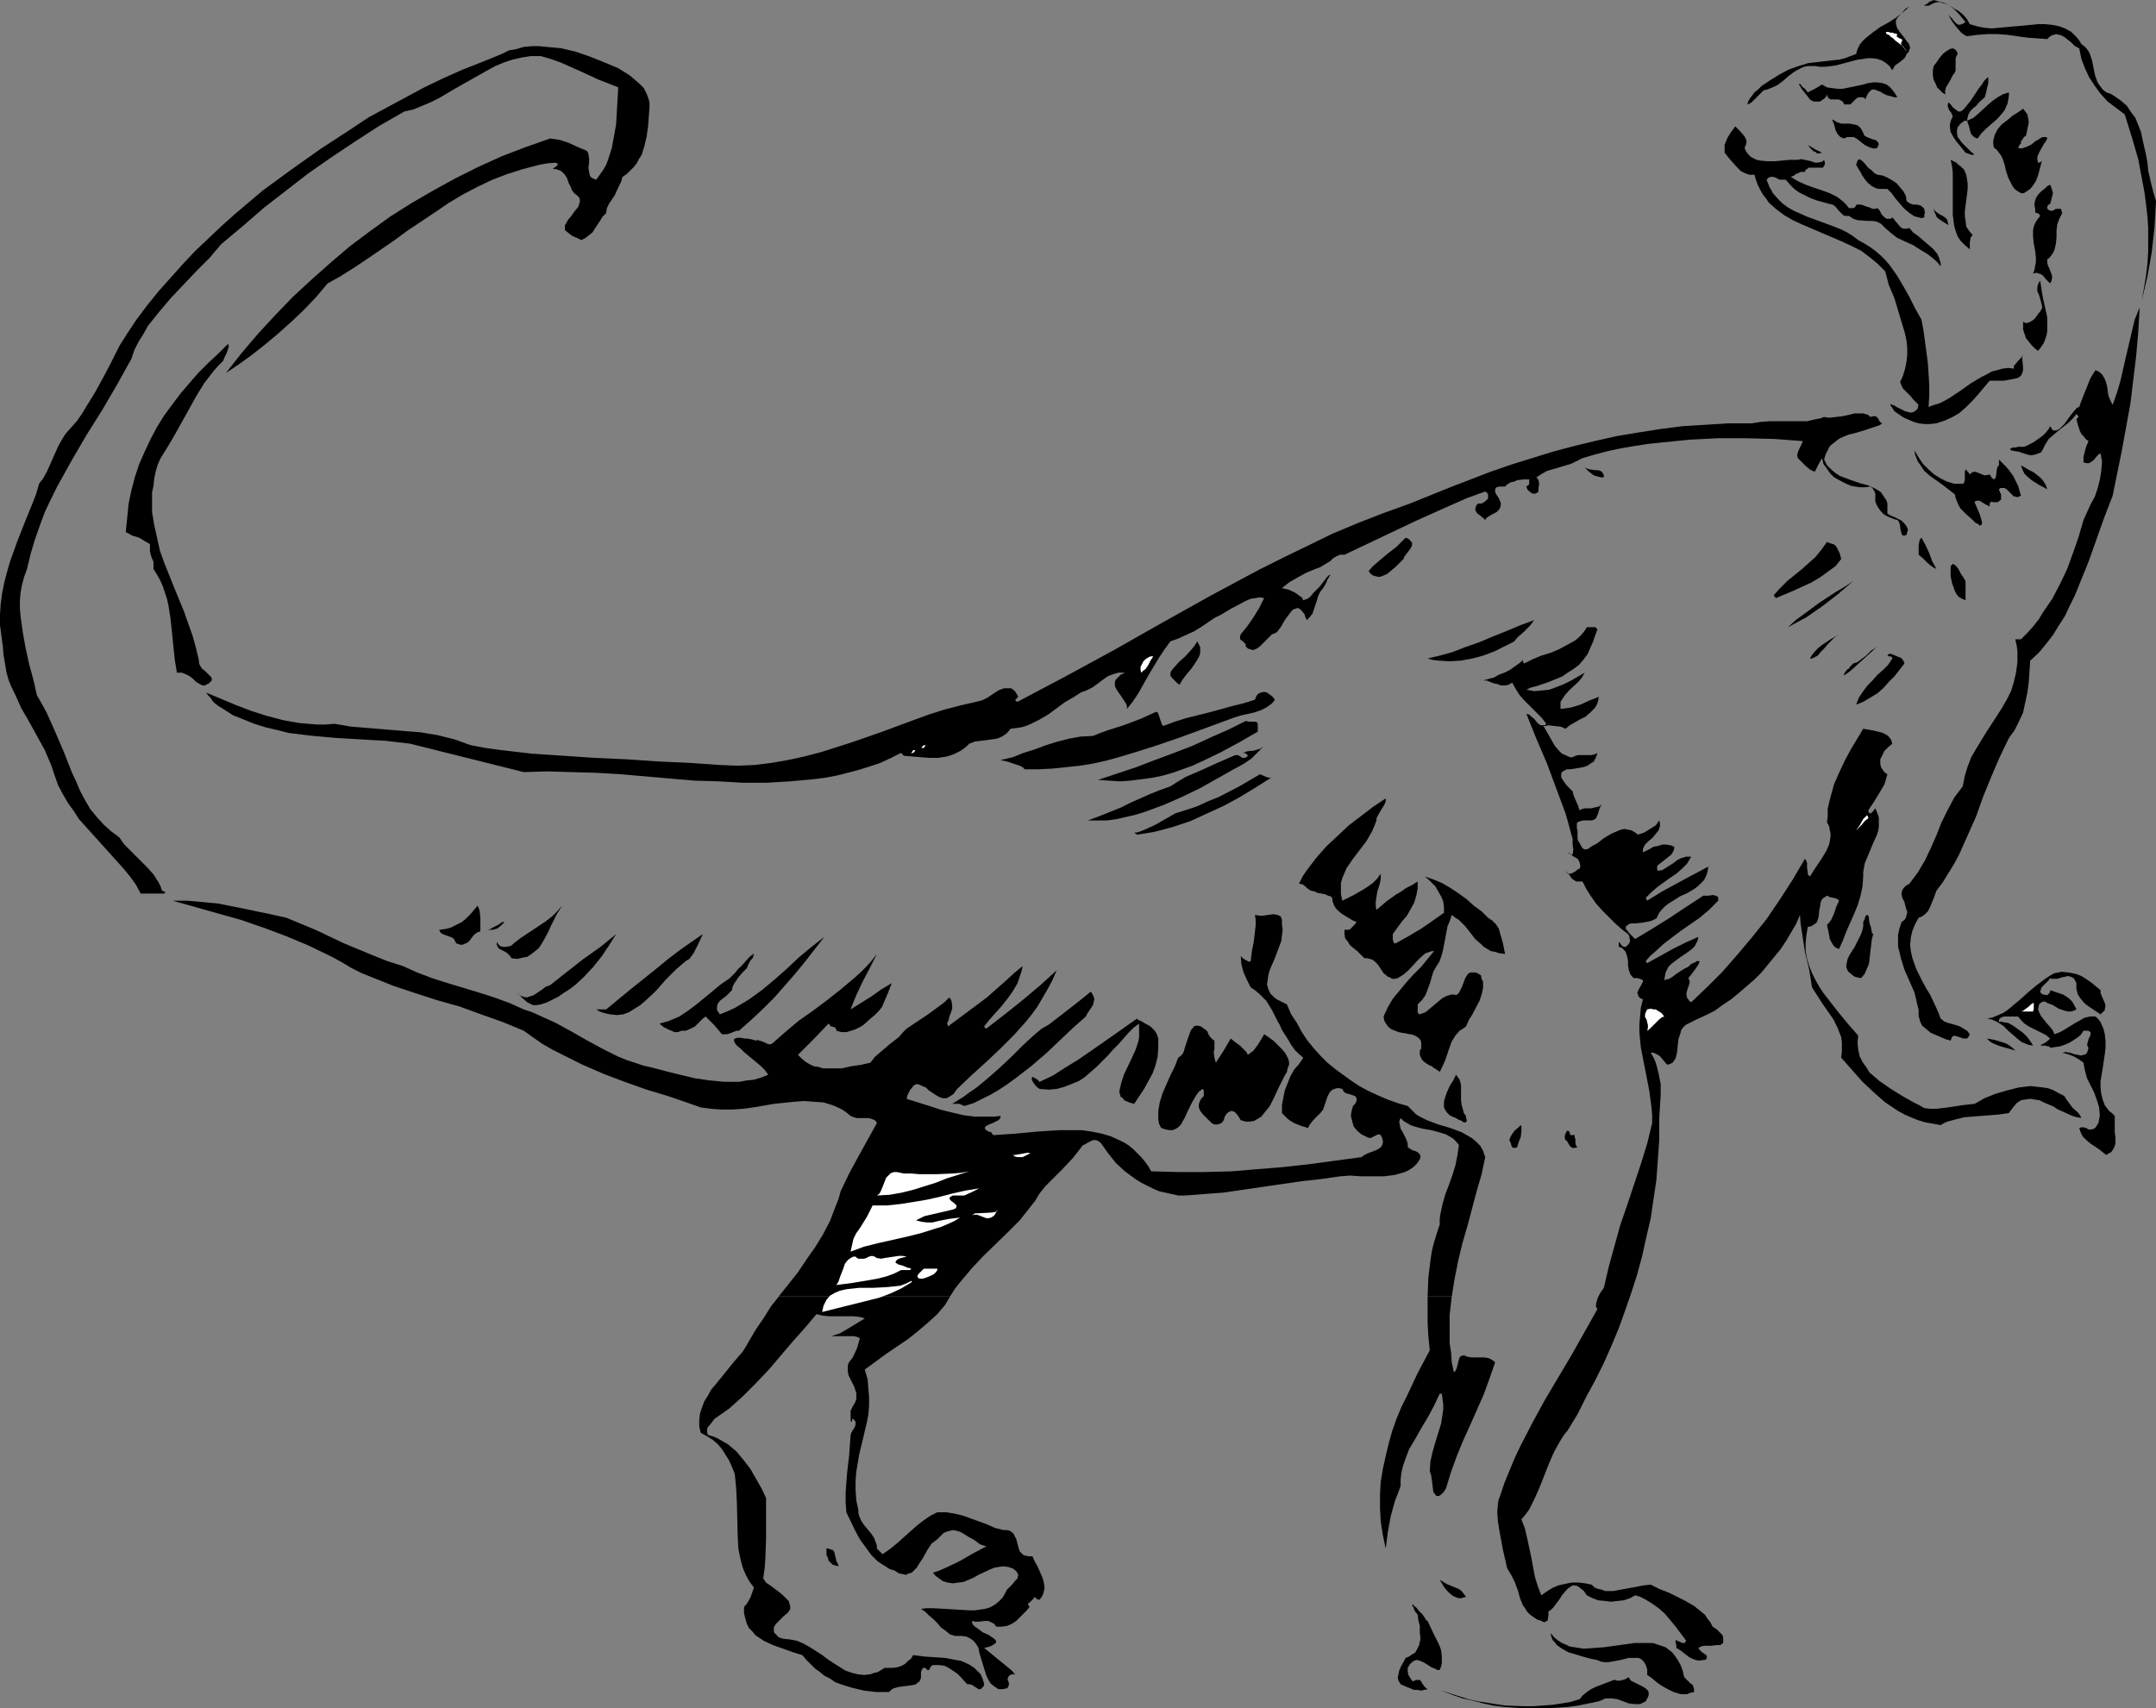 <?xml version="1.0" encoding="UTF-8" standalone="no"?>
<svg
   version="1.0"
   width="129.724mm"
   height="102.815mm"
   id="svg74"
   sodipodi:docname="Dinosaur 03.wmf"
   xmlns:inkscape="http://www.inkscape.org/namespaces/inkscape"
   xmlns:sodipodi="http://sodipodi.sourceforge.net/DTD/sodipodi-0.dtd"
   xmlns="http://www.w3.org/2000/svg"
   xmlns:svg="http://www.w3.org/2000/svg">
  <rect width="100%" height="100%" fill="#808080" stroke="none"/>
  <sodipodi:namedview
     id="namedview74"
     pagecolor="#ffffff"
     bordercolor="#000000"
     borderopacity="0.25"
     inkscape:showpageshadow="2"
     inkscape:pageopacity="0.0"
     inkscape:pagecheckerboard="0"
     inkscape:deskcolor="#d1d1d1"
     inkscape:document-units="mm" />
  <defs
     id="defs1">
    <pattern
       id="WMFhbasepattern"
       patternUnits="userSpaceOnUse"
       width="6"
       height="6"
       x="0"
       y="0" />
  </defs>
  <path
     style="fill:#000000;fill-opacity:1;fill-rule:evenodd;stroke:none"
     d="m 447.955,5.494 1.616,0.485 1.616,0.323 1.778,0.162 1.778,-0.162 7.11,-0.646 1.616,-0.162 h 1.616 l 1.616,0.162 1.616,0.323 1.293,0.485 1.454,0.808 0.646,0.646 0.485,0.485 0.646,0.808 0.485,0.808 0.646,0.485 0.485,0.485 0.485,0.646 0.323,0.646 0.485,1.454 0.323,1.616 0.323,1.616 0.485,1.454 0.323,0.646 0.485,0.646 0.485,0.646 0.808,0.646 0.97,0.323 0.808,0.485 1.616,1.131 1.293,1.131 0.97,1.454 0.97,1.293 0.646,1.616 0.646,1.616 0.323,1.616 0.808,3.555 0.323,1.777 0.162,1.777 0.808,3.555 0.485,1.777 0.485,1.616 -0.323,5.817 -0.646,5.817 -0.97,5.494 -1.293,5.494 0.485,-2.747 0.485,-2.908 0.323,-2.747 0.162,-2.747 v -2.585 -2.747 l -0.162,-2.585 -0.323,-2.747 -0.323,-2.585 -0.485,-2.585 -0.97,-5.17 -1.454,-5.009 -1.616,-5.17 -1.939,-1.454 -1.939,-1.454 -1.616,-1.777 -1.293,-1.777 -1.293,-1.939 -0.97,-2.1 -0.808,-2.1 -0.485,-2.424 -0.97,-0.485 -0.808,-0.808 -1.616,-1.293 -0.97,-0.485 h -0.323 l -0.485,-0.162 -0.646,0.162 -0.485,0.162 -0.485,0.323 -0.485,0.485 -2.262,-0.162 -2.262,-0.162 -4.525,-0.646 -2.262,-0.162 h -2.262 l -2.262,0.162 -2.424,0.323 -0.646,-0.323 -0.646,-0.485 -1.131,-1.293 -0.97,-1.293 -0.808,-1.454 0.323,0.323 0.485,0.485 0.323,0.485 0.485,0.485 0.323,0.323 0.485,0.162 0.646,-0.162 0.323,-0.162 0.485,-0.323 -0.808,-0.969 -0.808,-0.969 -0.97,-0.969 -0.97,-0.808 -1.131,-0.485 -0.646,-0.162 -0.485,-0.162 h -0.646 l -0.646,0.162 -0.646,0.323 -0.646,0.323 h -0.485 -0.323 -0.162 v 0 -0.162 l 0.485,-0.162 0.808,-0.646 0.485,-0.162 L 439.713,0 l 1.131,0.323 1.293,0.323 1.293,0.646 0.97,0.646 1.131,0.646 0.97,0.808 0.808,0.969 z"
     id="path1" />
  <path
     style="fill:#000000;fill-opacity:1;fill-rule:evenodd;stroke:none"
     d="m 431.472,4.039 -0.323,0.646 v 0.646 l 0.162,0.646 0.162,0.485 0.646,0.969 0.808,0.969 0.808,1.131 0.323,0.323 0.162,0.485 0.162,0.485 -0.162,0.485 -0.162,0.485 -0.485,0.485 -0.162,0.485 -0.323,0.485 -0.97,0.808 -1.131,0.808 -0.323,0.485 -0.323,0.646 -0.646,-0.969 -0.97,-0.808 -0.808,-0.485 -0.97,-0.323 -1.131,-0.162 h -1.131 l -0.97,0.162 -1.293,0.162 -4.848,1.293 -1.131,0.162 -1.293,0.162 h -1.293 l -1.131,-0.162 h -0.808 -0.808 l -0.808,0.162 -0.808,0.323 -1.454,0.808 -1.293,0.969 -1.293,1.131 -1.293,0.969 -1.454,0.646 -0.808,0.323 -0.808,0.162 -0.323,0.323 -0.485,0.485 -0.485,0.485 -0.485,0.485 -0.97,0.969 -0.485,0.323 -0.485,0.162 0.162,-0.646 0.485,-0.808 0.485,-0.646 0.485,-0.646 0.808,-0.646 0.808,-0.808 1.939,-1.293 2.101,-1.293 2.101,-1.131 2.262,-0.808 2.101,-0.646 1.293,-0.162 1.454,-0.162 2.747,-0.323 1.616,-0.162 1.293,-0.323 1.293,-0.485 1.293,-0.485 0.323,-1.131 0.485,-0.969 0.646,-0.808 0.646,-0.646 1.616,-1.293 1.778,-1.293 1.778,-0.969 1.778,-1.131 1.616,-1.293 0.808,-0.646 0.646,-0.808 -0.162,0.162 -0.162,0.162 -0.485,0.323 -0.323,0.323 z"
     id="path2" />
  <path
     style="fill:#ffffff;fill-opacity:1;fill-rule:evenodd;stroke:none"
     d="m 432.441,9.533 -0.162,0.323 0.162,0.323 0.323,0.485 0.808,0.969 -0.162,-0.323 -0.323,-0.323 -0.323,-0.485 -0.485,-0.323 -1.293,-0.969 -0.485,-0.485 -0.485,-0.323 -0.485,-0.485 -0.485,-0.162 -0.162,-0.323 V 7.271 h 0.162 0.485 l 0.323,0.162 h 0.485 l 0.485,0.162 0.646,0.162 -0.162,0.485 0.162,0.162 0.485,0.323 0.485,0.162 0.162,0.323 z"
     id="path3" />
  <path
     style="fill:#000000;fill-opacity:1;fill-rule:evenodd;stroke:none"
     d="m 140.592,15.511 1.293,0.808 1.293,0.808 1.131,0.969 1.131,0.969 0.97,0.969 0.646,1.293 0.485,1.293 0.162,0.808 v 0.969 l -0.323,4.363 -0.323,2.262 -0.485,2.1 -0.646,2.1 -0.646,0.969 -0.485,0.969 -0.646,0.808 -0.808,0.808 -0.808,0.808 -0.97,0.646 -0.323,1.131 -0.485,0.969 -0.97,2.1 -1.293,1.939 -0.485,0.969 -0.162,1.131 -0.808,0.808 -0.485,0.808 -1.293,1.939 -0.485,0.808 -0.808,0.646 -0.808,0.646 -0.97,0.485 -0.97,-0.485 -1.131,-0.485 -0.808,-0.646 -0.808,-0.646 v -0.646 -0.485 l 0.323,-0.485 0.323,-0.646 0.808,-0.969 0.808,-1.131 0.808,-0.969 0.162,-0.646 0.162,-0.485 v -0.485 l -0.162,-0.485 -0.485,-0.485 -0.646,-0.485 -0.485,-0.646 -0.323,-0.808 -0.485,-0.969 -0.323,-0.969 -0.485,-0.808 -0.808,-0.808 -0.323,-0.162 -0.485,-0.162 -0.485,-0.162 h -0.646 l 0.162,-0.162 0.162,-0.162 0.485,-0.323 0.162,-0.162 0.162,-0.323 -0.162,-0.162 -0.323,-0.162 -1.939,0.162 -1.778,0.323 -3.717,0.969 -3.555,1.131 -3.394,1.293 -3.394,1.616 -3.394,1.777 -3.232,1.939 -3.07,2.1 -6.302,4.201 -3.07,2.262 -3.07,2.1 -3.07,2.1 -2.909,1.939 -3.07,1.939 -2.909,1.616 -2.586,3.07 -2.747,2.908 -2.909,2.747 -3.07,2.747 -2.909,2.424 -3.07,2.424 -2.909,2.1 -2.909,1.939 3.555,-4.524 3.717,-4.363 3.878,-4.201 4.04,-4.201 4.202,-3.878 4.363,-3.878 4.363,-3.716 4.525,-3.393 4.686,-3.393 4.848,-3.07 5.01,-2.908 5.01,-2.747 5.171,-2.585 5.333,-2.424 5.494,-2.1 5.494,-1.939 1.131,0.162 1.131,0.162 1.939,0.646 2.101,0.969 1.939,0.808 0.323,0.323 0.162,0.485 0.162,0.969 v 0.969 l -0.162,1.131 0.162,0.969 0.162,0.808 0.162,0.323 0.485,0.323 0.323,0.162 0.485,0.162 0.808,-1.131 0.808,-1.131 0.646,-1.131 0.485,-1.293 0.808,-2.585 0.485,-2.585 0.485,-2.747 0.162,-2.747 0.323,-5.655 -4.525,-1.777 -2.101,-0.969 -2.101,-0.969 -4.363,-1.939 -2.262,-0.808 -2.262,-0.646 h -2.262 l -2.101,0.323 -2.101,0.485 -1.939,0.646 -1.939,0.808 -1.778,0.969 -3.717,2.1 -3.717,2.1 -3.555,2.1 -1.939,0.969 -1.939,0.808 -1.939,0.808 -2.101,0.485 -5.656,3.232 -5.494,3.555 -5.333,3.555 -5.333,3.716 -5.01,3.878 -5.01,3.878 -4.848,4.201 -5.01,4.201 -2.586,3.07 -2.909,2.908 -2.909,3.07 -2.909,3.07 -2.747,3.232 -1.293,1.616 -1.293,1.616 -0.97,1.777 -1.131,1.777 -0.97,1.939 -0.646,1.939 -1.616,2.908 -1.616,2.908 -3.394,5.817 -3.555,5.655 -3.394,5.817 -3.232,5.817 -1.454,2.908 -1.454,3.07 -1.131,3.07 -1.131,3.232 -0.97,3.232 -0.808,3.393 -0.646,1.777 -0.485,1.777 -0.323,1.777 -0.162,1.777 v 1.939 l 0.162,1.777 0.485,3.555 0.646,3.555 0.808,3.716 0.97,3.555 0.808,3.555 1.131,1.939 1.131,2.1 1.939,4.363 1.939,4.524 1.778,4.524 0.97,2.1 0.97,2.262 1.131,2.1 1.131,1.939 1.454,1.777 1.616,1.777 1.616,1.454 1.939,1.454 1.131,1.616 1.293,1.293 1.293,1.293 1.454,1.454 1.293,1.293 1.293,1.454 1.131,1.777 0.485,0.969 0.323,0.969 0.485,0.162 0.162,0.162 h 0.162 l -0.162,0.162 -0.162,0.162 h -0.323 -0.808 -2.262 -1.939 l -1.131,-2.1 -1.293,-1.777 -1.454,-1.777 -1.454,-1.616 -2.909,-3.232 -2.909,-3.232 -2.909,-3.232 -1.131,-1.777 -1.293,-1.777 -1.131,-1.939 -1.131,-2.1 -0.808,-2.262 -0.808,-2.424 -1.454,-3.393 L 8.403,167.393 6.626,164.161 4.848,161.092 3.394,157.86 2.586,156.244 1.939,154.628 1.454,152.851 1.131,150.912 0.808,148.973 0.646,147.034 0.323,144.611 0,142.187 v -2.424 l 0.162,-2.424 0.323,-2.424 0.485,-2.424 0.646,-2.424 0.646,-2.262 1.616,-4.524 1.778,-4.524 1.778,-4.363 0.808,-2.1 0.646,-2.262 0.97,-1.293 0.808,-1.454 1.293,-2.908 1.293,-2.908 0.808,-1.454 0.808,-1.293 1.293,-1.454 1.293,-1.454 1.131,-1.616 0.97,-1.616 2.101,-3.393 1.939,-3.555 1.778,-3.393 1.778,-3.555 1.939,-3.07 0.97,-1.454 0.97,-1.454 2.424,-3.232 2.747,-3.393 2.747,-3.07 2.747,-3.07 2.747,-2.908 3.07,-2.908 3.07,-2.908 2.909,-2.585 3.232,-2.747 3.07,-2.585 6.626,-4.847 6.626,-4.686 6.949,-4.524 3.878,-2.585 4.202,-2.262 4.202,-2.262 4.202,-2.262 4.363,-2.1 4.363,-1.939 4.525,-1.777 4.363,-1.777 1.616,-0.808 1.778,-0.323 1.616,-0.485 1.778,-0.162 h 1.778 l 1.616,0.162 1.778,0.162 1.616,0.162 3.394,0.808 3.232,1.131 3.232,1.293 z"
     id="path4" />
  <path
     style="fill:#000000;fill-opacity:1;fill-rule:evenodd;stroke:none"
     d="m 444.076,17.127 -0.485,0.969 -0.646,1.131 -0.323,0.485 -0.162,0.485 -0.162,0.646 0.162,0.646 -0.646,-0.323 -0.646,-0.646 -0.646,-0.646 -0.323,-0.808 -0.485,-0.969 -0.162,-0.969 V 15.996 l 0.162,-0.969 0.646,-0.808 0.646,-0.969 0.808,-0.969 0.808,-0.646 0.808,-0.485 0.646,-0.162 0.323,0.162 0.323,0.162 0.323,0.485 0.162,0.485 -0.323,0.485 -0.162,0.646 v 1.293 1.293 l -0.162,0.485 z"
     id="path5" />
  <path
     style="fill:#000000;fill-opacity:1;fill-rule:evenodd;stroke:none"
     d="m 451.348,22.136 -1.293,1.131 -0.646,0.808 -0.646,0.485 -0.646,0.646 -0.485,0.808 -0.162,0.646 -0.162,0.808 1.454,-0.646 1.131,-0.969 2.101,-1.939 1.131,-0.969 1.131,-0.808 1.131,-0.646 1.454,-0.485 v 0.808 l -0.162,0.969 -0.162,0.808 -0.646,1.454 -0.485,0.646 -1.131,1.293 -1.293,1.131 -1.293,1.131 -1.131,1.131 -0.808,1.131 -0.485,-0.162 -0.323,-0.162 -0.323,-0.323 -0.323,-0.323 -0.323,-0.969 -0.162,-0.808 -0.323,-0.808 V 27.63 l -0.323,-0.162 h -0.162 -0.323 l -0.323,0.323 -0.485,0.323 -0.646,0.808 -0.162,0.646 v 0.808 l 0.162,0.808 0.485,0.646 0.485,0.646 1.131,1.131 0.485,0.485 0.485,0.485 0.485,0.323 0.162,0.323 h -0.162 -0.323 -0.162 l -0.323,-0.162 -0.485,-0.162 -0.485,-0.162 -0.646,-0.808 -0.646,-0.808 -0.808,-0.969 -0.646,-0.969 -0.646,-1.131 -0.162,-1.131 v -0.646 l 0.162,-0.646 0.162,-0.485 0.323,-0.646 -0.323,-0.808 -0.485,-0.646 -0.323,-0.808 V 23.752 l 0.162,-0.485 0.162,0.162 0.323,0.323 0.485,0.646 0.808,0.646 0.485,0.323 h 0.485 l 0.485,-0.323 0.485,-0.485 0.646,-0.808 0.646,-0.808 1.293,-1.939 0.646,-0.969 0.646,-0.808 0.485,-0.808 0.485,-0.485 0.323,-0.323 v 0 h 0.162 v 0.162 0.323 0.323 0.485 l -0.162,0.646 -0.162,0.646 -0.162,0.808 z"
     id="path6" />
  <path
     style="fill:#000000;fill-opacity:1;fill-rule:evenodd;stroke:none"
     d="m 414.342,19.228 1.131,0.646 1.131,0.162 1.293,0.162 h 1.131 l 2.424,-0.485 2.262,-0.485 1.131,-0.323 1.131,-0.162 h 0.97 l 1.131,0.162 0.97,0.323 0.808,0.646 0.808,0.969 0.323,0.485 0.485,0.808 h -0.646 l -0.485,-0.162 -1.293,-0.323 -0.97,-0.485 -0.485,-0.323 -0.485,-0.162 -0.808,-0.323 h -0.485 l -0.323,0.162 -0.323,0.323 -0.323,0.323 -0.323,0.646 -0.323,0.808 -0.162,-0.323 -0.485,-0.162 h -0.97 l -0.485,0.323 -0.323,0.323 -0.646,0.646 -0.323,0.323 h -0.323 -0.485 -0.646 l -0.162,-0.485 -0.162,-0.162 -0.485,-0.323 -0.485,-0.162 h -0.646 -0.646 -0.485 l -0.485,-0.323 -0.162,-0.323 -0.162,-0.485 -0.162,0.485 -0.485,0.485 -0.485,0.323 -0.485,0.323 h -0.646 -0.646 l -0.485,-0.162 -0.485,-0.323 -0.485,-0.646 -0.646,-0.808 -0.646,-0.808 -0.485,-0.808 -0.162,-0.162 v -0.162 -0.162 h 0.162 l 0.162,0.162 0.323,0.485 0.646,0.485 0.646,0.808 1.616,-0.808 z"
     id="path7" />
  <path
     style="fill:#000000;fill-opacity:1;fill-rule:evenodd;stroke:none"
     d="m 460.721,30.861 -0.485,0.323 -0.162,0.323 -0.485,0.646 v 0.485 l -0.323,0.323 -0.323,0.646 0.485,0.162 h 0.323 l 0.97,-0.323 1.131,-0.485 0.97,-0.808 0.808,-0.485 0.808,-0.485 h 0.323 0.323 0.323 l 0.162,0.323 -0.323,0.646 -0.485,0.646 -0.808,1.454 -0.323,0.646 -0.323,0.808 v 0.646 l 0.162,0.646 h 0.323 l 0.323,-0.162 0.162,-0.162 0.162,-0.323 -0.323,1.131 -0.646,2.424 -0.485,1.293 -0.646,0.969 -0.646,0.808 -0.97,0.646 -0.485,0.323 h -0.646 l -0.808,-0.485 -0.646,-0.485 -0.485,-0.646 -0.323,-0.646 -0.646,-1.293 -0.485,-1.454 -0.323,-1.454 -0.485,-1.454 -0.323,-0.646 -0.485,-0.646 -0.485,-0.646 -0.646,-0.485 -0.162,-0.808 v -0.808 l 0.162,-0.646 0.162,-0.646 0.323,-0.646 0.323,-0.646 0.97,-1.131 1.293,-0.969 1.131,-0.969 1.293,-0.808 1.131,-0.808 0.485,0.646 0.485,0.646 0.162,0.808 0.162,0.969 -0.162,0.808 -0.162,0.808 -0.162,0.808 z"
     id="path8" />
  <path
     style="fill:#000000;fill-opacity:1;fill-rule:evenodd;stroke:none"
     d="m 423.715,30.215 0.162,0.485 0.162,0.162 0.485,0.323 1.293,0.485 0.646,0.162 0.485,0.323 0.162,0.323 0.162,0.323 -0.162,0.323 -0.162,0.485 -0.485,0.162 h -0.485 l -0.485,-0.162 -0.485,-0.162 -0.97,-0.485 -0.808,-0.646 -0.808,-0.646 -0.808,-0.485 h -0.485 -0.646 -0.485 l -0.646,0.323 -0.808,-0.323 -0.485,-0.485 -0.323,-0.485 -0.323,-0.646 -0.323,-1.293 -0.485,-1.131 0.646,0.323 0.485,0.323 0.97,0.323 h 0.97 0.97 l 0.808,0.162 0.808,0.162 0.485,0.323 0.323,0.323 0.323,0.485 z"
     id="path9" />
  <path
     style="fill:#000000;fill-opacity:1;fill-rule:evenodd;stroke:none"
     d="m 396.728,33.608 0.323,0.808 0.485,0.646 0.646,0.646 0.646,0.323 0.646,0.323 0.808,0.162 1.616,0.162 h 1.616 l 3.555,-0.323 h 1.778 l 0.808,-0.162 0.808,0.162 1.454,0.323 0.808,0.323 h 0.646 l 0.808,-0.162 0.323,-0.162 0.323,-0.323 0.162,0.646 v 0.485 l -0.162,0.162 -0.162,0.323 -0.162,0.162 h -0.323 -0.808 -0.808 -0.97 -0.323 l -0.323,0.323 -0.323,0.162 -0.162,0.485 h -0.485 -0.485 l -0.646,0.323 -0.485,0.162 -0.323,0.323 -0.808,0.323 0.808,0.485 0.808,0.485 1.778,0.808 1.778,0.646 1.939,0.646 1.778,0.646 1.616,0.808 0.646,0.485 0.808,0.646 0.646,0.646 0.646,0.808 h 0.97 l 0.323,-0.162 0.162,-0.162 0.162,-0.323 0.162,-0.162 h 0.323 0.485 l 0.646,0.162 0.808,0.323 0.646,0.162 0.646,0.323 h 0.646 l 0.485,-0.162 0.485,0.485 0.162,0.323 0.323,0.646 0.323,0.323 0.323,0.323 0.485,0.323 h 0.485 0.485 l 0.323,-0.323 0.808,0.969 0.808,0.969 0.485,0.485 0.485,0.162 h 0.646 l 0.646,-0.162 0.808,0.969 1.131,0.808 1.131,0.969 1.131,0.969 1.131,0.969 0.97,1.131 0.323,0.646 0.485,1.454 v 0.808 l -0.646,-0.808 -0.646,-0.646 -1.616,-1.293 -1.616,-0.969 -1.778,-1.131 -1.778,-0.808 -1.778,-0.808 -1.454,-1.131 -1.293,-1.131 -0.485,-0.485 -0.485,-0.485 -0.97,-0.485 -0.97,-0.162 h -1.131 l -2.262,-0.162 -0.97,-0.323 -0.485,-0.323 -0.485,-0.323 h -0.808 l -0.485,-0.162 -0.485,-0.485 -0.485,-0.485 -0.808,-0.969 -0.646,-0.485 -0.808,-0.162 -2.909,-0.808 -1.293,-0.485 -1.293,-0.646 -1.293,-0.646 -1.131,-0.808 -0.97,-0.969 -0.97,-1.131 h -0.646 -0.646 l -0.485,-0.162 -0.485,-0.323 -0.646,-0.162 h -0.485 l -0.485,0.162 -0.485,0.485 0.646,1.616 0.808,1.454 1.131,1.293 0.97,0.969 1.293,0.969 1.454,0.808 1.454,0.646 1.454,0.646 3.07,1.131 3.07,1.131 1.616,0.646 1.293,0.646 1.293,0.808 1.293,0.969 1.454,0.808 1.293,0.808 1.293,0.969 1.131,0.969 0.97,0.969 0.97,1.131 1.616,2.262 1.454,2.424 1.454,2.585 1.293,2.585 1.454,2.585 0.485,2.585 0.323,2.424 0.646,4.847 0.162,2.424 0.162,2.585 v 2.424 l -0.162,2.585 1.293,-0.485 1.131,-0.323 1.293,-0.646 1.131,-0.646 2.424,-1.616 2.262,-1.616 2.424,-1.454 1.293,-0.646 1.131,-0.646 1.293,-0.323 1.131,-0.323 1.293,-0.162 1.293,0.162 v -0.646 l 0.323,-0.323 0.646,-0.808 0.808,-0.808 0.162,-0.323 0.162,-0.485 -0.162,0.646 v 0.808 l 0.162,1.616 v 0.646 l -0.162,0.646 -0.323,0.646 -0.646,0.485 -0.646,0.162 -0.808,0.162 -1.778,0.323 h -3.232 l -2.586,3.07 -1.293,1.454 -1.454,1.454 -1.454,1.293 -1.616,0.969 -1.778,0.808 -1.939,0.646 -1.454,0.162 h -1.293 l -1.293,-0.162 -1.131,-0.323 -1.131,-0.485 -1.131,-0.485 -2.101,-1.454 -0.323,-0.485 -0.162,-0.323 -0.323,-0.323 v -0.162 l -0.162,-0.323 h 0.162 l 0.323,0.162 0.485,0.162 0.485,0.323 0.646,0.323 1.293,0.646 0.646,0.162 0.646,0.162 0.646,-0.162 0.485,-0.323 0.485,-0.485 v -0.323 l 0.162,-0.485 -1.293,-1.293 -0.485,-0.646 -0.646,-0.646 -1.131,-1.131 -0.323,-0.646 -0.323,-0.808 0.646,-1.454 0.485,-1.616 0.323,-1.616 0.162,-1.454 v -1.616 l -0.162,-1.616 -0.323,-1.616 -0.485,-1.616 -0.97,-3.232 -0.97,-3.232 -1.293,-3.07 -0.808,-3.07 -1.778,-1.777 -1.778,-1.454 -1.939,-1.454 -2.262,-1.131 -2.101,-0.969 -2.262,-0.969 -4.525,-1.939 -2.262,-0.969 -2.101,-0.969 -1.939,-1.131 -1.939,-1.454 -1.616,-1.454 -0.646,-0.969 -0.646,-0.808 -0.646,-1.131 -0.485,-0.969 -0.485,-1.293 -0.323,-1.131 h -0.646 -0.485 l -0.97,-0.323 -0.97,-0.485 -0.808,-0.808 -1.616,-1.777 -0.646,-0.808 -0.646,-0.808 v -0.969 -0.808 l 0.323,-0.808 0.323,-0.808 0.808,-1.293 0.97,-1.293 1.131,1.131 0.97,1.131 0.323,0.646 0.162,0.485 -0.162,0.808 z"
     id="path10" />
  <path
     style="fill:#000000;fill-opacity:1;fill-rule:evenodd;stroke:none"
     d="m 414.342,34.739 -0.646,0.162 h -0.485 l -0.323,-0.323 -0.485,-0.162 -0.646,-0.646 -0.646,-0.808 1.616,0.969 z"
     id="path11" />
  <path
     style="fill:#000000;fill-opacity:1;fill-rule:evenodd;stroke:none"
     d="m 433.572,45.726 0.646,0.485 0.808,0.323 h 0.808 l 0.808,0.162 0.485,0.323 0.162,0.162 0.323,0.323 v 0.323 l 0.162,0.485 -0.162,0.485 v 0.646 l -0.646,0.162 -0.646,-0.162 -0.646,-0.162 -0.485,-0.162 -1.131,-0.808 -1.131,-0.969 -1.939,-2.262 -0.808,-1.131 -0.97,-0.969 h -0.646 -0.808 -0.485 l -0.646,-0.162 -0.97,-0.485 -0.97,-0.808 -0.646,-0.808 -0.646,-0.969 -0.323,-0.646 -0.323,-0.485 -0.646,-1.131 0.162,-0.485 0.162,-0.485 0.162,-0.162 0.323,-0.162 0.162,0.162 0.323,0.162 0.646,0.646 0.646,0.808 0.323,0.323 0.485,0.323 0.808,0.808 0.323,0.162 0.323,0.162 1.131,0.162 1.131,0.485 1.131,0.646 0.97,0.646 0.808,0.969 0.808,0.969 0.485,0.969 z"
     id="path12" />
  <path
     style="fill:#000000;fill-opacity:1;fill-rule:evenodd;stroke:none"
     d="m 448.601,53.482 -0.323,0.323 -0.162,0.323 -0.162,0.969 v 1.616 l -1.131,-0.969 -0.97,-0.969 -0.646,-0.969 -0.485,-1.293 -0.323,-1.131 -0.162,-1.293 -0.162,-1.293 v -1.293 -2.747 -1.293 -1.454 -2.747 l -0.162,-1.454 -0.323,-1.454 0.646,0.323 0.646,0.323 0.485,0.485 0.485,0.323 0.808,0.808 0.485,1.131 0.162,0.969 0.162,1.131 v 1.131 l -0.162,1.293 -0.162,1.293 -0.323,2.424 v 1.131 l 0.162,1.131 0.162,1.293 0.646,0.969 z"
     id="path13" />
  <path
     style="fill:#000000;fill-opacity:1;fill-rule:evenodd;stroke:none"
     d="m 466.215,46.372 -0.323,0.162 -0.162,0.162 -0.162,0.323 v 0.323 l 0.162,0.323 0.323,0.162 0.485,0.162 0.485,-0.162 0.485,-0.323 h 0.485 0.485 0.162 l 0.162,0.323 v 0.162 l 0.162,0.485 -0.323,0.646 -0.323,0.646 -0.485,1.293 -0.162,1.454 v 0.808 0.808 l -0.162,1.454 -0.323,1.293 -0.323,0.646 -0.323,0.485 -0.485,0.646 -0.485,0.323 v 0.808 l 0.162,0.646 0.323,0.646 0.485,1.293 0.162,0.646 -0.162,0.808 -0.162,0.323 -0.162,0.323 -0.97,-0.969 -0.646,-0.808 -0.485,-0.323 -0.485,-0.162 -0.485,-0.162 -0.808,0.162 0.323,-0.808 0.162,-0.969 0.162,-0.808 v -0.969 l -0.162,-1.616 -0.323,-1.616 -0.162,-1.616 v -1.454 l 0.162,-0.808 0.323,-0.808 0.485,-0.808 0.646,-0.808 -0.162,-0.323 -0.162,-0.162 -0.323,-0.162 h -0.162 l -0.323,-0.162 v -0.162 -0.323 -0.485 l -0.162,-0.485 v -0.485 l 0.162,-0.808 0.323,-0.808 0.485,-0.646 0.646,-0.646 0.646,-0.485 0.646,-0.646 0.646,-0.323 0.162,0.323 0.162,0.485 0.162,0.485 0.162,0.646 -0.323,1.293 -0.162,0.646 z"
     id="path14" />
  <path
     style="fill:#000000;fill-opacity:1;fill-rule:evenodd;stroke:none"
     d="m 443.107,51.22 -1.293,-0.808 -0.97,-0.646 -0.485,-0.485 -0.162,-0.485 -0.323,-0.646 -0.162,-0.808 0.323,0.646 0.646,0.485 0.485,0.323 0.646,0.323 0.485,0.323 0.485,0.485 0.162,0.646 z"
     id="path15" />
  <path
     style="fill:#000000;fill-opacity:1;fill-rule:evenodd;stroke:none"
     d="m 463.468,79.819 -0.808,-0.646 -0.646,-0.646 -0.646,-0.808 -0.646,-0.808 -0.323,-0.969 -0.323,-0.969 v -0.808 -0.969 l 0.646,0.323 0.646,-0.162 0.646,-0.323 0.646,-0.485 0.97,-1.293 0.485,-0.646 0.323,-0.646 -0.162,-0.808 -0.162,-0.646 -0.485,-1.616 -0.323,-0.646 v -0.808 l 0.162,-0.808 0.485,-0.808 0.323,2.1 0.323,1.939 0.485,2.1 0.485,2.262 v 1.939 1.131 l -0.162,0.969 -0.323,0.969 -0.323,0.808 -0.646,0.969 z"
     id="path16" />
  <path
     style="fill:#000000;fill-opacity:1;fill-rule:evenodd;stroke:none"
     d="m 480.436,112.78 -1.939,5.009 -1.778,5.009 -1.778,5.009 -2.101,5.17 -0.97,2.424 -1.131,2.262 -1.131,2.424 -1.454,2.262 -1.293,2.1 -1.616,2.1 -1.616,1.939 -1.939,1.777 -0.323,4.847 -0.323,2.424 -0.485,2.262 -0.485,2.262 -0.97,2.1 -0.97,1.939 -1.293,1.777 -2.101,4.363 -1.939,4.524 -1.778,4.363 -1.616,4.524 -1.939,4.363 -1.939,4.363 -1.131,2.1 -1.293,2.1 -1.293,2.1 -1.454,1.939 -0.646,1.777 -0.808,1.939 -0.485,0.969 -0.646,0.646 -0.646,0.485 -0.808,0.323 -0.808,1.454 -0.646,1.616 -0.323,1.454 -0.162,1.616 0.162,1.454 0.323,1.454 0.485,1.454 0.485,1.293 1.454,2.908 0.808,1.454 0.808,1.293 1.293,2.747 0.646,1.454 0.485,1.293 0.808,0.646 0.808,0.323 1.778,0.485 0.97,0.323 0.808,0.485 0.808,0.485 0.646,0.808 -0.162,0.323 -0.162,0.323 -0.323,0.323 h -0.323 -0.485 l -1.454,-0.485 -0.646,-0.162 -0.323,0.162 -0.162,0.162 -0.162,0.323 -0.162,0.485 -1.131,-0.323 -1.131,-0.485 -1.131,-0.485 -1.131,-0.485 -0.97,-0.808 -0.97,-0.808 -0.485,-0.969 -0.162,-0.646 -0.162,-0.485 v -1.454 l -0.323,-1.293 -0.323,-1.454 -0.323,-1.293 -1.131,-2.585 -1.131,-2.585 -0.808,-2.585 -0.323,-1.454 -0.323,-1.131 v -1.454 -1.293 l 0.323,-1.454 0.485,-1.454 0.646,-0.485 0.323,-0.485 0.162,-0.646 0.162,-0.646 -0.323,-0.969 -0.323,-1.293 -0.485,-0.969 -0.162,-0.646 v -0.485 l 0.162,-0.646 0.323,-0.485 0.485,-0.485 0.808,-0.485 0.97,-1.293 0.97,-1.293 1.616,-2.747 1.293,-2.747 1.293,-2.908 1.131,-2.908 1.454,-2.908 1.454,-2.747 0.97,-1.293 0.97,-1.293 0.485,-2.424 0.646,-2.1 0.808,-2.1 1.131,-1.939 2.262,-3.716 2.424,-3.716 1.131,-1.777 1.131,-1.939 0.97,-1.939 0.646,-2.1 0.485,-2.1 0.323,-2.424 v -1.131 -1.293 l -0.162,-1.293 -0.323,-1.454 h 1.293 l 1.454,-1.454 1.293,-1.454 1.293,-1.616 0.97,-1.616 2.101,-3.07 1.778,-3.393 1.616,-3.393 1.293,-3.555 1.293,-3.716 1.131,-3.878 0.808,-1.777 0.808,-1.777 0.97,-1.777 0.646,-1.939 0.485,-1.939 0.323,-1.939 0.162,-2.1 -0.162,-0.969 -0.162,-0.969 -0.485,0.323 -0.323,0.323 -0.808,0.969 -0.485,0.323 -0.485,0.323 h -0.646 l -0.646,-0.162 v -1.293 l 0.323,-1.293 0.323,-1.131 0.485,-1.131 -0.646,-0.485 -0.485,-0.646 -0.485,-0.485 -0.323,-0.646 -0.485,-1.454 -0.323,-1.293 0.323,-0.323 0.162,-0.162 -0.162,-0.323 -0.323,-0.323 -0.808,0.969 -0.97,0.969 -2.262,1.777 -1.131,0.969 -1.131,0.969 -0.808,1.293 -0.323,0.646 -0.323,0.646 -0.323,0.485 -0.485,0.162 -0.808,0.323 -0.97,0.162 -0.808,-0.162 -0.97,-0.323 -0.97,-0.323 -0.97,-0.162 -0.808,-0.162 -0.162,-0.162 v -0.162 l 0.162,-0.162 0.485,-0.162 h 0.485 l 0.646,-0.162 h 0.646 0.646 l 0.485,-0.162 1.616,-0.808 1.616,-1.131 0.646,-0.485 0.646,-0.646 0.646,-0.808 0.323,-0.646 0.323,0.485 0.323,0.485 h 0.323 0.485 l 0.323,-0.162 0.485,-0.323 0.97,-0.969 0.808,-1.131 0.808,-1.131 0.97,-1.131 0.323,-0.323 0.485,-0.162 0.323,-0.969 0.808,-2.1 0.485,-1.131 0.808,-2.1 0.646,-1.131 0.646,-0.969 0.646,0.323 0.485,0.323 0.323,0.323 0.323,0.485 0.485,0.969 0.323,1.131 0.162,1.131 0.162,1.131 0.485,1.131 0.485,0.969 0.97,-2.747 0.808,-2.747 1.293,-5.655 1.293,-5.494 0.646,-2.747 1.131,-2.747 -0.323,5.655 -0.485,5.494 -0.646,5.332 -0.646,5.332 -0.97,5.332 -0.97,5.332 z"
     id="path17" />
  <path
     style="fill:#000000;fill-opacity:1;fill-rule:evenodd;stroke:none"
     d="m 50.742,82.081 -1.131,1.131 -1.131,1.293 -2.101,2.747 -1.778,2.908 -1.616,2.908 -1.616,2.908 -0.808,1.454 -0.808,1.454 -1.616,2.747 -1.616,2.585 -0.646,1.454 -0.485,1.616 -0.323,1.616 -0.162,1.616 -0.323,1.454 v 1.616 2.908 l 0.485,2.908 0.646,2.908 0.646,2.908 0.97,2.747 2.262,5.655 1.131,2.747 1.131,2.747 0.97,2.747 0.97,2.747 0.808,2.908 0.646,2.747 v 0.485 l 0.162,0.485 0.485,0.808 0.808,0.646 0.646,0.646 0.646,0.646 0.162,0.323 v 0.323 0.162 l -0.323,0.323 -0.323,0.323 -0.646,0.323 -0.323,0.162 h -0.485 l -0.646,-0.323 -0.808,-0.485 -0.646,-0.646 -0.808,-0.646 -0.97,-0.485 -0.808,-0.323 h -0.485 -0.646 l -0.485,-2.908 -0.323,-3.07 -0.162,-1.616 -0.162,-1.616 -0.323,-3.07 -0.485,-3.07 -0.323,-1.454 -0.485,-1.454 -0.485,-1.454 -0.646,-1.454 -0.646,-1.131 -0.808,-1.293 v -0.808 -0.808 l -0.485,-1.131 -0.323,-1.293 v -0.808 -0.808 l -1.131,-0.646 -1.293,-0.808 -1.616,-0.485 -1.454,-0.808 0.323,-3.232 0.323,-3.232 0.646,-3.07 0.808,-3.07 0.97,-2.908 1.293,-2.908 1.293,-2.747 1.454,-2.747 1.616,-2.585 1.778,-2.424 1.939,-2.585 1.939,-2.262 2.101,-2.424 2.262,-2.262 2.262,-2.1 2.262,-2.262 0.162,0.646 -0.162,0.485 -0.323,0.969 -0.485,0.969 z"
     id="path18" />
  <path
     style="fill:#000000;fill-opacity:1;fill-rule:evenodd;stroke:none"
     d="m 428.078,96.299 -0.808,0.485 -0.97,0.323 -1.939,0.646 -2.101,0.646 -1.939,0.485 -1.939,0.808 -0.646,0.485 -0.808,0.646 -0.808,0.646 -0.485,0.969 -0.485,0.969 -0.323,1.131 0.646,1.293 0.97,0.969 0.97,0.808 0.97,0.646 1.293,0.485 1.293,0.485 2.424,0.808 1.293,0.323 1.131,0.485 0.97,0.485 0.97,0.646 0.646,0.969 0.646,0.969 0.162,0.646 v 0.646 1.616 l 0.808,0.485 0.808,0.323 1.616,0.808 0.646,0.646 0.485,0.646 0.162,0.323 0.162,0.485 -0.162,0.485 -0.162,0.646 -0.485,0.162 h -0.323 l -0.162,-0.162 -0.162,-0.162 -0.323,-1.454 v -0.485 l -0.162,-0.485 -0.162,-0.485 -0.323,-0.323 -0.646,-0.162 -0.808,-0.323 -0.808,-0.323 -0.808,-0.485 -0.646,-0.646 -0.485,-0.646 -0.485,-0.808 -0.323,-0.808 v -0.969 -0.808 l -0.162,-0.485 -0.323,-0.485 -0.162,-0.323 -0.485,-0.323 -1.131,0.162 h -1.293 l -0.97,-0.162 -0.97,-0.162 -1.131,-0.485 -0.97,-0.485 -1.778,-0.969 -0.808,-0.808 -0.808,-1.131 -0.808,-1.131 -0.323,-1.293 -0.808,1.454 -0.808,1.616 -0.485,-0.162 -0.646,-0.323 -0.97,-0.808 -0.97,-0.969 -0.808,-0.808 -0.162,-0.646 0.162,-0.646 0.323,-0.808 0.485,-0.969 0.323,-0.808 -6.464,-0.485 -6.464,-0.162 h -6.464 l -6.302,0.323 -6.464,0.646 -3.07,0.323 -3.07,0.485 -2.909,0.485 -3.07,0.646 -3.07,0.808 -2.747,0.808 -1.293,0.646 -1.293,0.646 -5.494,1.616 -1.131,0.646 -1.293,0.808 0.323,0.323 0.162,0.323 0.162,0.808 -0.162,0.969 v 0.808 l -0.323,0.323 -0.485,0.162 h -0.485 l -0.323,-0.162 -0.808,-0.646 -0.162,-0.323 -0.162,-0.485 0.162,-0.162 0.323,-0.162 0.162,-0.323 v -0.969 h -0.646 -0.646 l -1.454,0.162 -0.646,0.323 -0.808,0.162 -0.808,0.485 -0.485,0.485 h -1.293 l -0.646,0.162 -0.162,0.162 -0.162,0.323 v 0.485 l 0.162,0.485 0.646,0.969 0.485,1.131 v 0.485 l -0.162,0.646 -0.323,0.485 -0.485,0.485 -0.97,0.485 -0.808,0.485 -0.485,0.323 -0.323,0.485 -0.323,-0.323 -0.97,-0.808 -0.485,-0.323 -0.323,-0.485 -0.162,-0.485 0.162,-0.646 0.162,-0.323 0.323,-0.323 h 0.323 0.323 l 0.485,-0.162 0.646,-0.485 0.485,-0.485 v -0.969 l -0.162,-0.323 -0.485,-0.323 -4.04,1.454 -4.04,1.777 -7.918,3.555 -15.998,7.594 h -0.97 l -0.808,0.323 -0.808,0.485 -0.646,0.646 -1.616,0.969 -0.808,0.485 -0.97,0.323 -1.939,0.808 -2.101,1.131 -1.939,1.131 -0.808,0.646 -0.808,0.646 1.454,0.323 1.454,0.646 1.131,0.808 0.485,0.323 0.323,0.646 0.485,-0.162 0.485,-0.162 0.646,-0.485 0.646,-0.808 1.454,-1.454 1.131,-1.454 0.485,-0.646 0.485,-0.485 0.323,-0.162 v -0.162 0.162 0.162 l -0.162,0.162 -0.162,0.323 -0.323,0.485 -0.162,0.485 -0.323,0.646 -0.485,0.808 -0.646,0.808 -0.485,0.969 -0.323,1.131 -0.323,0.969 -0.323,0.969 -0.323,0.969 -0.646,0.808 -0.646,0.646 -0.323,-0.646 -0.162,-0.646 -0.646,-0.808 -0.485,-0.485 -0.485,-0.162 -0.485,0.162 -0.485,0.162 -0.485,0.485 -0.485,0.646 -0.97,1.293 -0.808,1.454 -0.485,0.646 -0.485,0.646 -0.646,0.323 -0.485,0.162 -0.646,0.646 -0.646,0.646 -1.454,1.454 -0.646,0.485 -0.808,0.323 h -0.323 l -0.485,-0.162 -0.485,-0.162 -0.485,-0.485 v -0.485 l -0.323,-0.323 -0.162,-0.162 -0.323,-0.323 -0.323,-0.162 -0.162,-0.323 v -0.323 l 0.162,-0.646 1.454,-1.777 1.454,-2.1 1.293,-2.1 1.131,-2.262 -0.97,-0.162 -0.97,0.162 -1.131,0.162 -1.131,0.485 -2.101,1.131 -0.97,0.485 -0.808,0.485 -1.616,0.969 -1.616,0.808 -3.07,2.1 -1.616,0.969 -1.778,0.808 -1.778,0.808 -1.778,0.646 -1.293,1.777 -1.293,1.939 -2.424,4.039 -2.262,4.039 -1.293,1.939 -1.293,1.616 v -0.485 l -0.162,-0.646 -0.646,-0.969 -0.646,-0.969 -0.808,-1.131 -0.485,-0.969 v -0.485 -0.485 l 0.162,-0.485 0.485,-0.485 0.646,-0.646 0.97,-0.485 h -0.808 -0.646 l -1.131,0.323 -1.293,0.485 -1.131,0.808 -1.293,0.969 -1.131,0.808 -1.293,0.646 -1.293,0.485 -1.778,1.131 -1.939,1.131 -3.717,2.747 -1.939,1.131 -1.939,0.969 -1.131,0.485 -1.131,0.323 -1.131,0.162 -1.293,0.162 -0.485,0.646 -0.485,0.485 -0.485,0.323 -0.485,0.323 -1.131,0.485 -1.293,0.162 -1.131,0.162 -1.293,0.162 -1.293,0.162 -1.293,0.485 -0.646,0.646 -0.808,0.646 -0.808,0.485 -0.97,0.485 -0.808,0.323 -0.97,0.323 -2.101,0.323 h -1.939 l -2.101,-0.162 -1.939,-0.162 -1.778,-0.162 -0.646,-0.646 -2.262,1.131 -2.424,1.131 -2.424,0.808 -2.586,0.808 -2.424,0.646 -2.586,0.646 -2.586,0.485 -2.586,0.323 -5.333,0.485 -5.333,0.323 h -5.494 l -5.494,-0.323 -5.494,-0.162 -5.656,-0.485 -11.15,-0.969 -5.494,-0.323 -5.656,-0.162 -5.494,-0.162 -5.333,0.162 -12.928,-3.232 -12.928,-3.232 -5.494,-0.646 -11.15,-0.646 -5.494,-0.485 -5.333,-0.646 -2.586,-0.646 -2.747,-0.646 -2.586,-0.808 -2.424,-0.969 -2.424,-0.969 -2.262,-1.454 -1.293,-0.808 -0.97,-0.808 -0.646,-0.969 -0.485,-0.485 -0.485,-0.646 6.949,2.908 3.394,1.293 3.555,1.131 3.717,0.969 1.778,0.323 1.939,0.323 1.939,0.162 1.939,0.162 h 1.939 l 2.101,-0.162 3.717,0.646 4.04,0.323 3.878,0.323 3.878,0.323 4.04,0.323 3.878,0.646 1.939,0.485 1.939,0.485 1.778,0.646 1.778,0.646 3.394,0.646 3.555,0.485 6.949,0.808 7.272,0.485 7.11,0.485 7.272,0.323 7.11,0.485 7.11,0.323 6.949,0.485 4.04,0.162 3.878,-0.162 3.878,-0.485 3.717,-0.646 3.717,-0.808 3.717,-0.969 3.555,-1.131 3.555,-1.131 6.949,-2.424 6.949,-2.585 3.555,-1.293 3.555,-1.131 3.717,-0.969 3.555,-0.808 0.646,-0.162 0.646,-0.162 1.293,-0.646 2.424,-1.616 1.293,-0.485 h 0.485 0.646 0.485 l 0.485,0.323 0.485,0.485 0.485,0.808 0.162,0.162 -0.162,0.323 -0.323,0.323 -0.162,0.162 v 0.162 l 0.162,0.162 0.323,0.162 10.989,-5.817 10.989,-5.978 10.827,-6.14 10.989,-6.14 11.15,-5.978 5.494,-2.747 5.656,-2.747 5.656,-2.747 5.818,-2.424 5.818,-2.262 5.818,-2.1 9.211,-3.716 9.211,-3.555 4.686,-1.616 4.686,-1.454 4.686,-1.454 4.848,-1.293 4.686,-1.131 5.01,-1.131 4.848,-0.808 5.171,-0.808 5.01,-0.646 5.171,-0.323 5.171,-0.323 h 5.333 l 2.101,-0.323 2.101,-0.162 h 6.302 2.101 l 2.101,-0.485 0.97,-0.162 0.808,-0.323 0.808,0.162 h 0.485 l 1.454,-0.162 1.454,-0.162 1.454,-0.323 1.293,-0.323 h 1.293 0.646 l 0.485,0.162 0.646,0.162 0.485,0.485 0.646,-0.162 h 0.485 l 0.323,0.162 0.323,0.323 0.323,0.646 0.323,0.323 z"
     id="path19" />
  <path
     style="fill:#000000;fill-opacity:1;fill-rule:evenodd;stroke:none"
     d="m 446.339,110.033 h 0.162 l 0.162,-0.323 0.162,-0.485 v -2.1 l 0.162,-0.162 v -0.162 h 0.162 l 0.162,0.323 0.323,0.323 0.323,0.485 0.485,-0.485 0.646,-0.162 0.485,0.162 0.485,0.162 1.131,0.485 h 0.485 l 0.808,-0.162 0.323,0.485 0.162,0.323 0.323,0.162 0.162,0.162 0.162,-0.162 0.162,-0.162 0.162,-0.485 0.162,-1.454 0.162,-0.646 0.162,-0.162 0.162,-0.162 v -1.293 l 0.808,0.808 0.808,0.808 0.808,0.969 0.808,1.131 0.485,0.969 0.646,1.293 0.323,1.131 0.323,1.131 -0.485,0.162 -0.323,0.162 -0.485,-0.162 h -0.323 l -0.485,-0.485 -1.131,-1.131 -0.485,-0.323 h -0.323 -0.323 -0.323 l -0.323,0.323 0.162,0.485 0.323,0.646 v 0.485 0.646 l -0.323,0.323 -0.485,0.323 h -0.485 -0.485 l -0.485,-0.162 v 0.162 l -0.323,0.162 v 0.323 0.485 l -0.97,-0.485 -0.808,-0.485 -0.485,-0.323 h -0.485 -0.323 l -0.323,0.162 v 0.323 l 0.162,0.323 0.485,1.131 0.485,1.131 0.323,1.131 0.162,0.485 v 0.485 0.162 l -0.162,0.162 -0.323,0.162 -0.323,-0.323 -0.646,-0.323 -0.646,-0.646 -1.454,-1.293 -1.293,-1.293 -0.485,-0.808 -0.323,-0.808 -0.323,-0.808 -0.162,-0.808 -2.909,-2.262 -2.747,-1.939 -1.293,-1.131 -0.97,-1.454 -0.485,-0.646 -0.323,-0.808 -0.323,-0.808 -0.162,-0.969 0.97,1.616 0.97,1.454 1.293,1.293 1.293,1.131 1.293,0.808 1.616,0.808 1.616,0.485 z"
     id="path20" />
  <path
     style="fill:#000000;fill-opacity:1;fill-rule:evenodd;stroke:none"
     d="m 465.569,111.326 -0.808,-0.485 -0.97,-0.485 -1.778,-1.131 -0.97,-0.808 -0.646,-0.646 -0.485,-0.969 -0.323,-0.969 1.939,1.131 0.97,0.485 0.808,0.646 0.808,0.646 0.646,0.808 0.485,0.808 z"
     id="path21" />
  <path
     style="fill:#000000;fill-opacity:1;fill-rule:evenodd;stroke:none"
     d="m 364.731,108.579 h -0.646 l -0.646,-0.162 -0.646,-0.162 -0.646,-0.323 -0.97,-0.808 -0.808,-0.808 0.646,0.323 0.646,0.162 1.293,0.162 h 0.646 l 0.646,0.323 0.323,0.485 0.162,0.323 z"
     id="path22" />
  <path
     style="fill:#000000;fill-opacity:1;fill-rule:evenodd;stroke:none"
     d="m 319.16,127.161 -0.808,0.808 -0.97,0.969 -0.97,0.808 -0.97,0.808 -1.131,0.485 -0.485,0.162 h -0.485 l -0.646,-0.162 -0.485,-0.162 -0.485,-0.323 -0.485,-0.646 0.97,-1.131 1.131,-0.969 2.101,-1.777 2.101,-1.616 0.97,-0.969 1.131,-1.131 0.485,0.162 0.485,0.323 0.162,0.323 0.323,0.162 v 0.323 0.485 l -0.323,0.646 -0.97,1.293 -0.485,0.646 z"
     id="path23" />
  <path
     style="fill:#000000;fill-opacity:1;fill-rule:evenodd;stroke:none"
     d="m 440.36,129.423 -0.646,-0.323 -0.485,-0.323 -0.97,-0.808 -0.97,-0.969 -0.97,-0.808 v -1.131 -0.969 l 0.162,-0.969 0.162,-0.485 0.323,-0.323 0.97,1.777 0.808,1.777 0.646,1.777 z"
     id="path24" />
  <path
     style="fill:#000000;fill-opacity:1;fill-rule:evenodd;stroke:none"
     d="m 418.705,127.161 -1.293,1.616 -1.778,1.293 -1.778,1.293 -1.939,1.131 -2.101,0.969 -2.101,0.969 -1.939,0.808 -1.939,0.808 -0.485,-0.646 1.454,-1.616 1.616,-1.616 3.394,-2.747 1.616,-1.454 1.454,-1.293 1.293,-1.616 1.293,-1.777 0.808,0.323 0.646,0.162 0.485,0.323 0.323,0.485 0.323,0.646 0.323,0.646 z"
     id="path25" />
  <path
     style="fill:#000000;fill-opacity:1;fill-rule:evenodd;stroke:none"
     d="m 446.985,136.532 -0.808,-0.323 -0.808,-0.485 -0.485,-0.646 -0.323,-0.646 -0.646,-1.777 -0.323,-1.616 v -0.969 -0.808 -0.485 l 0.323,-0.323 0.162,-0.162 h 0.162 l 0.162,0.162 0.323,0.162 0.646,0.808 0.485,0.969 0.646,0.969 0.485,0.808 z"
     id="path26" />
  <path
     style="fill:#000000;fill-opacity:1;fill-rule:evenodd;stroke:none"
     d="m 421.452,132.169 -3.394,2.908 -3.555,2.747 -3.717,2.585 -2.101,1.131 -2.101,1.131 1.778,-1.616 1.778,-1.293 3.717,-2.747 3.717,-2.424 1.939,-1.131 z"
     id="path27" />
  <path
     style="fill:#000000;fill-opacity:1;fill-rule:evenodd;stroke:none"
     d="m 344.369,145.903 -2.262,1.131 -2.262,1.131 -2.586,0.969 -2.424,0.646 -2.586,0.485 -2.586,0.162 -2.586,-0.162 -1.293,-0.162 -1.131,-0.323 2.747,-0.646 2.909,-0.808 2.909,-1.131 3.232,-1.131 3.07,-1.293 3.232,-1.293 3.07,-1.293 3.07,-1.131 -0.485,0.646 -0.485,0.646 -1.293,1.293 -1.293,1.131 -0.485,0.485 z"
     id="path28" />
  <path
     style="fill:#000000;fill-opacity:1;fill-rule:evenodd;stroke:none"
     d="m 363.276,143.157 -0.485,1.293 -0.485,1.454 -0.646,1.454 -0.646,1.454 -0.97,1.293 -0.97,1.131 -1.293,0.969 -1.293,0.808 -1.131,0.808 -1.131,0.485 -2.424,0.969 -2.424,0.808 -1.293,0.323 -0.97,0.485 0.97,0.162 0.808,0.162 1.778,-0.162 1.616,-0.162 1.778,-0.646 1.616,-0.646 1.616,-0.808 3.07,-1.777 -0.646,1.131 -0.808,0.969 -2.101,1.939 -0.97,1.131 -0.646,0.969 -0.323,0.485 v 0.485 0.485 0.646 l 1.293,-0.162 1.131,-0.162 2.101,-0.646 2.101,-0.969 2.101,-0.808 -0.162,0.808 -0.162,0.646 -0.323,0.646 -0.323,0.485 -0.97,0.969 -1.131,0.969 -1.293,0.646 -1.131,0.646 -1.131,0.646 -0.97,0.808 -0.646,-0.323 -0.485,-0.162 -1.454,-0.162 -1.293,-0.162 -0.646,0.162 h -0.485 l 2.586,4.524 0.808,0.969 0.808,0.808 1.131,0.485 0.646,0.323 h 0.646 l 0.646,-0.323 0.646,-0.162 h 1.454 1.454 l 0.808,-0.162 0.646,-0.323 -0.162,0.485 -0.162,0.485 -0.485,0.969 -0.808,0.485 -0.646,0.485 -0.97,0.323 -0.97,0.162 -0.97,0.162 -0.97,0.162 h -0.808 l -0.646,0.323 -0.485,0.323 -0.162,0.323 v 0.323 0.485 l 0.162,0.323 0.323,0.485 0.323,0.485 0.485,0.646 0.646,0.646 0.646,0.646 0.162,0.646 0.162,0.485 0.97,2.262 0.323,0.969 0.485,-0.323 0.646,-0.162 h 1.454 l 0.646,-0.162 0.808,-0.162 0.485,-0.162 0.485,-0.485 -0.485,0.969 -0.323,1.131 -0.485,1.131 -0.485,0.323 -0.485,0.162 h -1.293 -0.646 l -0.646,0.162 -0.485,0.162 -0.323,0.323 v 0.323 0.323 0.485 l 0.162,0.485 v 0.646 0.646 0.646 l 0.162,0.485 0.323,0.485 0.323,0.646 0.323,0.485 0.485,0.323 0.808,-0.162 0.646,-0.485 1.454,-0.808 1.454,-1.131 1.616,-0.969 1.454,-0.646 0.808,-0.323 0.808,-0.162 0.808,0.162 0.808,0.162 0.808,0.485 0.646,0.485 1.454,-0.485 1.293,-0.808 1.293,-0.808 0.808,-1.131 0.162,0.646 v 0.646 l -0.162,0.485 -0.162,0.485 -0.646,0.808 -0.808,0.969 -0.808,0.646 -0.808,0.808 -0.485,0.969 v 0.323 0.485 l 1.616,-0.808 0.808,-0.485 0.97,-0.162 0.97,-0.323 h 0.97 l 0.97,0.162 0.808,0.323 v 0.485 l -0.162,0.485 -0.485,0.808 -0.808,0.646 -0.808,0.646 -0.808,0.646 -0.646,0.485 -0.162,0.323 v 0.323 0.323 l 0.162,0.323 0.97,-0.162 0.808,-0.485 1.778,-1.131 0.808,-0.646 0.97,-0.485 1.131,-0.323 h 0.485 0.646 l -0.97,1.616 -1.131,1.131 -1.293,1.131 -1.454,0.969 -2.909,2.1 -1.293,1.131 -1.293,1.293 0.162,0.323 0.162,0.323 3.394,-2.1 3.555,-1.939 6.949,-3.716 -0.162,1.131 -0.323,0.969 -0.485,0.969 -0.646,0.646 -0.646,0.646 -0.808,0.646 -1.616,0.969 -1.778,0.808 -1.778,1.131 -0.808,0.485 -0.808,0.646 -0.646,0.646 -0.646,0.808 -0.323,0.646 -0.323,0.646 -0.646,0.323 -0.808,0.323 -1.778,0.323 -1.616,0.162 h -0.808 l -0.646,0.162 -0.323,0.323 -0.323,0.162 v 0.646 l 0.162,0.162 0.323,0.323 0.162,0.323 0.485,0.485 0.485,0.485 0.485,0.485 4.04,-2.424 3.878,-2.424 3.878,-2.585 3.717,-2.424 h 0.485 0.646 l 1.131,-0.162 0.485,0.162 0.485,0.162 0.162,0.323 v 0.323 0.323 l -1.131,1.131 -0.97,0.969 -2.101,1.777 -2.101,1.454 -2.101,1.454 -1.939,1.454 -2.101,1.616 -1.939,1.777 -1.131,0.969 -0.97,1.131 0.162,0.323 0.162,0.162 5.818,-3.232 2.909,-1.454 1.454,-0.646 1.454,-0.646 -0.162,0.808 -0.323,0.646 -0.323,0.646 -0.646,0.646 -1.293,0.969 -1.454,0.969 -1.293,0.969 -0.646,0.485 -0.646,0.646 -0.323,0.646 -0.323,0.646 -0.162,0.808 -0.162,0.969 0.485,-0.162 0.646,-0.162 0.808,-0.485 0.808,-0.646 1.778,-1.131 0.97,-0.485 0.646,-0.646 0.808,-0.323 0.485,-0.323 h 0.485 l 0.162,0.162 -0.162,0.162 v 0.162 l -0.162,0.323 -0.323,0.485 -0.323,0.485 -0.485,0.646 -0.485,0.646 -0.646,0.808 0.323,0.808 -0.162,0.646 -0.485,1.454 -0.162,0.808 0.162,0.485 v 0.323 l 0.323,0.323 0.162,0.323 0.485,0.323 3.555,-3.393 3.555,-3.555 3.394,-3.878 3.394,-4.039 3.232,-4.039 3.07,-4.524 2.909,-4.524 2.747,-4.686 0.323,0.485 0.162,0.485 v 1.131 l 0.162,0.969 v 0.485 l 0.485,0.485 0.808,-1.293 0.97,-1.454 0.97,-1.454 0.97,-1.616 0.646,-1.454 0.162,-0.808 0.162,-0.969 v -0.808 l -0.162,-0.646 -0.162,-0.969 -0.485,-0.808 0.162,-1.454 v -1.616 l 0.323,-1.454 0.323,-1.293 0.808,-2.908 1.131,-2.585 1.293,-2.747 1.293,-2.424 2.909,-4.847 1.939,0.323 2.101,0.485 0.808,0.323 0.808,0.485 0.646,0.808 0.323,0.969 -0.97,0.808 -0.808,0.808 -0.485,0.969 -0.485,0.969 v 0.969 l 0.162,0.808 0.323,0.485 0.323,0.485 0.323,0.323 0.485,0.323 -0.323,1.131 -0.323,1.131 -1.131,1.939 -1.293,2.1 -1.293,1.939 0.162,0.485 0.162,0.162 h 0.323 l 0.162,-0.162 0.485,-0.485 0.162,-0.323 0.162,-0.162 0.485,1.131 0.323,0.969 v 1.131 0.969 l -0.162,0.969 -0.323,0.969 -0.808,1.777 -0.808,1.939 -0.808,1.939 -0.323,0.808 -0.162,0.969 -0.162,0.969 v 0.969 l -0.162,2.262 -0.485,2.262 -0.646,2.1 -0.808,1.939 -1.778,4.039 -0.808,2.1 -0.808,1.777 -0.808,-0.323 -0.485,-0.485 -0.485,-0.808 -0.323,-0.646 -0.323,-1.777 -0.323,-1.454 0.485,-0.485 0.485,-0.646 0.646,-1.454 0.485,-1.454 0.646,-1.454 -0.323,-0.323 -0.323,-0.162 -0.646,-0.162 -0.808,-0.162 -0.323,-0.162 -0.323,-0.162 -0.485,0.323 -0.485,0.323 -0.323,0.485 -0.162,0.485 -0.162,1.131 -0.162,0.646 v 0.485 l -0.162,1.131 -0.162,0.485 -0.162,0.485 -0.323,0.323 -0.485,0.323 -0.485,0.323 -0.808,0.162 -0.323,1.939 -0.162,1.777 v 1.777 l 0.323,1.777 0.485,1.616 0.646,1.616 0.808,1.616 0.808,1.454 0.97,1.454 1.131,1.454 2.262,2.908 2.262,2.747 2.262,2.585 -0.162,1.616 0.162,1.616 0.323,1.454 0.646,1.293 0.808,1.131 0.808,1.293 1.131,0.969 1.131,0.969 2.586,1.777 2.586,1.616 2.586,1.454 1.293,0.646 1.131,0.646 1.293,0.162 h 1.454 l 2.747,-0.323 3.07,-0.485 2.909,-0.323 2.262,-1.293 2.424,-0.969 2.747,-0.808 2.586,-0.646 2.747,-0.323 1.293,0.162 1.454,0.162 1.131,0.162 1.293,0.485 1.131,0.646 1.293,0.646 0.485,0.808 0.485,0.646 0.97,1.293 1.131,0.969 0.485,0.646 0.323,0.646 -0.97,-0.162 -1.131,-0.323 -2.101,-0.969 -1.131,-0.485 -0.97,-0.646 -2.262,-0.969 -0.97,-0.485 -1.131,-0.162 -0.97,-0.162 -1.131,0.162 -0.97,0.162 -0.97,0.646 -0.808,0.969 -0.485,0.646 -0.485,0.646 -2.101,0.323 -1.939,0.162 -2.101,0.162 -4.04,0.323 -1.939,0.485 -1.778,0.485 -0.808,0.323 -0.808,0.485 -1.778,-0.323 -1.778,-0.323 -1.616,-0.485 -1.616,-0.646 -1.454,-0.646 -1.454,-0.808 -1.454,-0.969 -1.454,-0.969 -2.586,-2.262 -2.586,-2.424 -2.424,-2.747 -2.424,-2.747 0.162,-1.293 v -1.131 -1.131 l -0.162,-1.131 -0.808,-2.1 -0.97,-1.939 -2.586,-3.716 -1.131,-1.777 -1.131,-1.777 -0.646,-4.039 -0.97,-4.039 -0.646,-4.201 -0.323,-2.1 -0.162,-2.1 -0.808,1.939 -1.131,1.939 -1.131,1.939 -1.293,1.939 -1.454,1.777 -1.454,1.777 -1.454,1.777 -1.616,1.616 -3.555,3.07 -1.778,1.454 -1.939,1.293 -1.778,1.293 -1.939,0.969 -2.101,0.969 -1.939,0.969 -0.646,0.323 -0.485,0.485 -0.485,0.646 -0.162,0.646 -0.485,1.454 -0.323,3.07 -0.162,0.646 -0.162,0.646 -0.323,0.485 -0.323,0.485 -0.646,0.323 -0.646,0.162 -0.808,-0.969 -0.808,-0.969 -0.485,-0.323 -0.646,-0.323 -0.485,-0.162 h -0.485 l 0.646,1.131 0.485,1.131 0.323,1.131 0.323,1.293 0.485,2.424 v 2.585 l -0.323,5.17 v 2.585 2.424 l -0.323,4.524 -0.323,4.524 -0.646,4.363 -0.646,4.363 -0.97,4.201 -0.97,4.363 -1.131,4.201 -1.293,4.039 -1.454,4.201 -1.454,4.039 -1.616,3.878 -1.778,4.039 -1.939,3.878 -2.101,3.878 -1.939,3.878 -2.262,3.716 -0.808,0.969 -0.808,1.293 -1.454,2.585 -1.131,2.585 -2.101,5.332 -1.131,2.585 -1.293,2.585 -0.808,1.131 -0.97,1.131 0.808,2.1 0.485,2.1 0.97,4.524 0.808,4.363 0.646,2.1 0.808,2.1 1.131,-0.808 1.293,-0.808 1.454,-0.646 1.454,-0.323 1.616,-0.323 h 1.454 l 1.454,0.162 1.616,0.323 0.646,0.646 0.808,0.323 0.808,0.162 0.808,0.323 h 1.778 l 1.778,-0.323 3.555,-0.646 1.616,-0.323 1.616,-0.162 1.939,0.969 2.101,0.808 1.939,0.969 1.939,0.969 1.939,1.131 1.616,1.293 0.808,0.646 0.646,0.969 0.646,0.808 0.485,0.969 0.485,0.323 0.485,0.323 0.808,0.808 0.485,0.485 0.162,0.646 v 0.485 0.646 l -0.646,0.485 h -0.646 l -1.454,0.162 h -1.616 l -0.646,0.162 -0.646,0.323 0.323,0.485 0.485,0.485 0.97,0.646 0.162,0.323 v 0.323 l -0.162,0.323 -0.323,0.162 h -0.323 l -0.97,0.162 -0.808,-0.162 -0.808,-0.323 -0.646,-0.323 -1.454,-1.131 -0.646,-0.485 -0.808,-0.485 v -0.646 l -0.162,-0.485 v -0.323 -0.323 h 0.162 l 0.162,0.162 0.485,0.162 0.646,0.323 h 0.323 0.323 l 0.162,-0.323 0.162,-0.162 -2.424,-3.232 -2.424,-2.908 -1.454,-1.293 -1.616,-1.131 -1.616,-0.969 -0.97,-0.485 -1.131,-0.323 -1.131,0.646 -1.454,0.485 -1.454,0.162 -1.454,0.162 -1.293,-0.162 -1.616,-0.162 -1.293,-0.485 -1.293,-0.646 -0.646,-0.969 -0.808,-0.646 -0.646,-0.485 -0.646,-0.162 h -0.485 l -0.485,0.323 -0.485,0.323 -0.485,0.485 -0.97,1.131 -0.485,0.808 -0.485,0.646 -0.97,1.293 -0.485,0.485 -0.646,0.485 v 0.969 l -0.162,0.969 -0.162,0.162 -0.323,0.162 -0.323,0.162 -0.646,-0.323 -0.97,-0.323 -0.97,-0.646 -0.646,-0.485 -0.646,-0.646 -0.485,-0.808 -0.485,-0.646 -0.646,-1.616 -0.485,-1.777 -0.323,-0.808 -0.323,-0.969 -0.808,-1.616 -0.485,-0.808 -0.485,-0.808 -0.485,-2.1 -0.485,-2.1 -0.808,-4.363 -0.323,-2.1 -0.162,-2.1 0.162,-1.939 0.162,-0.969 0.323,-0.808 0.97,-2.908 1.131,-2.747 1.131,-2.747 1.293,-2.747 2.747,-5.332 2.909,-5.332 3.07,-5.17 3.07,-5.17 2.909,-5.17 2.909,-5.17 -0.323,-0.485 V 296.654 l 0.162,-0.646 0.162,-0.646 0.646,-1.293 0.808,-1.131 1.131,-4.847 1.293,-4.686 1.293,-4.686 1.616,-4.686 3.07,-9.21 1.454,-4.686 1.131,-4.686 v -1.777 l -0.162,-1.939 -0.485,-3.555 -0.646,-3.393 -0.646,-3.232 -0.646,-3.393 -0.162,-1.616 -0.162,-1.777 v -1.777 l 0.162,-1.777 0.162,-1.939 0.485,-1.939 -0.646,-0.323 -0.323,-0.323 -0.162,-0.485 -0.162,-0.323 0.323,-0.808 0.485,-0.808 0.323,-0.646 0.162,-0.323 v -0.323 l -0.323,-0.162 -0.323,-0.162 -0.646,-0.162 h -0.808 l -0.485,-0.485 -0.323,-0.485 -0.323,-0.969 -0.162,-0.969 v -0.969 l -0.162,-0.969 -0.323,-0.969 -0.162,-0.323 -0.323,-0.323 -0.485,-0.485 -0.646,-0.162 v -1.616 0.485 l 0.323,0.323 0.323,0.485 0.485,0.323 h 0.162 0.323 l 0.323,-0.323 0.323,-0.323 0.162,-0.323 0.162,-0.323 -0.162,-0.808 v -0.323 l -0.323,-0.485 -1.454,-1.131 -1.454,-1.293 -1.454,-1.454 -1.454,-1.454 -1.454,-1.616 -1.131,-1.616 -1.131,-1.777 -0.808,-1.616 h -0.808 -0.646 l -0.485,-0.323 -0.485,-0.323 -0.646,-0.969 -0.485,-0.485 -0.323,-0.323 0.323,0.485 0.485,0.162 h 0.323 l 0.485,-0.162 0.808,-0.485 0.323,-0.323 0.485,-0.162 0.162,-0.646 -0.162,-0.646 -0.162,-0.485 -0.323,-0.485 -1.131,-0.646 -0.485,-0.485 -0.646,-0.323 0.162,0.162 0.323,0.162 0.323,0.162 h 0.323 l 0.162,-1.131 -0.162,-1.131 v -1.293 l -0.323,-1.131 -0.646,-2.424 -0.646,-2.262 -2.101,-5.655 -2.101,-5.655 -2.424,-5.655 -2.262,-5.655 0.646,0.162 0.485,0.485 0.646,0.485 0.485,0.646 0.485,0.485 0.485,0.323 h 0.646 0.323 l 0.323,-0.323 -0.97,-1.293 -1.131,-1.131 -2.101,-2.1 -0.97,-0.969 -0.97,-1.131 -0.808,-1.293 -0.808,-1.454 -0.808,0.485 -0.808,0.162 h -0.97 l -0.808,-0.323 -0.808,-0.162 -0.808,-0.323 -0.808,-0.323 h -0.808 l 1.131,-0.323 1.293,-0.323 1.131,-0.646 1.293,-0.485 1.293,-0.646 1.131,-0.808 1.131,-0.808 0.97,-0.969 -0.323,0.323 v 0.162 0.323 l 0.323,0.323 1.939,-0.969 1.939,-0.808 2.101,-0.646 1.939,-0.808 1.778,-0.969 1.778,-0.969 0.808,-0.646 0.808,-0.808 0.646,-0.808 0.485,-0.808 h 1.293 0.646 l 0.162,0.162 z"
     id="path29" />
  <path
     style="fill:#000000;fill-opacity:1;fill-rule:evenodd;stroke:none"
     d="m 418.22,144.288 -0.97,0.646 -0.808,0.808 -0.808,0.808 -0.808,0.969 -0.808,0.808 -0.646,0.808 -0.97,0.485 -0.323,0.162 h -0.485 l 0.485,-0.808 0.646,-0.808 0.808,-0.808 0.808,-0.646 1.939,-1.293 z"
     id="path30" />
  <path
     style="fill:#000000;fill-opacity:1;fill-rule:evenodd;stroke:none"
     d="m 268.256,155.76 -0.485,-0.323 -0.485,-0.485 -0.808,-0.808 -0.323,-0.485 v -0.485 l 0.162,-0.485 0.485,-0.646 1.293,-1.454 1.454,-1.293 1.454,-1.616 0.646,-0.808 0.646,-0.969 0.323,0.646 0.323,0.646 v 0.646 0.646 l -0.162,0.646 -0.323,0.646 -0.808,1.293 -0.808,1.131 -0.97,1.131 -0.97,1.293 z"
     id="path31" />
  <path
     style="fill:#000000;fill-opacity:1;fill-rule:evenodd;stroke:none"
     d="m 419.352,153.659 v -0.323 l 0.162,-0.323 0.485,-0.646 0.485,-0.323 0.323,-0.485 0.646,-0.646 0.97,-0.323 0.646,-0.485 1.293,-0.969 1.131,-1.131 0.808,-0.485 0.646,-0.485 -1.778,1.616 -1.778,1.616 -1.939,1.777 -0.97,0.808 z"
     id="path32" />
  <path
     style="fill:#000000;fill-opacity:1;fill-rule:evenodd;stroke:none"
     d="m 433.088,150.912 -2.262,2.908 -1.293,1.293 -1.293,1.454 -1.293,1.131 -1.616,0.969 -1.616,0.969 -1.616,0.646 0.646,-1.616 0.97,-1.454 0.97,-1.293 1.131,-1.131 1.131,-1.293 1.293,-1.131 1.131,-1.131 0.97,-1.454 v -0.162 l -0.323,-0.323 h -0.485 l -0.323,-0.162 v 0 l 0.162,-0.162 0.323,-0.323 0.97,0.323 1.131,0.485 0.485,0.162 0.323,0.323 0.323,0.485 z"
     id="path33" />
  <path
     style="fill:#ffffff;fill-opacity:1;fill-rule:evenodd;stroke:none"
     d="m 259.529,153.013 -0.162,-0.646 v -0.646 l 0.323,-0.646 0.323,-0.646 0.485,-0.485 0.485,-0.323 0.646,-0.323 h 0.646 l -0.646,0.969 -0.485,0.969 -0.646,0.969 -0.485,0.323 z"
     id="path34" />
  <path
     style="fill:#000000;fill-opacity:1;fill-rule:evenodd;stroke:none"
     d="m 289.91,159.153 -0.323,0.485 -0.485,0.485 -1.131,0.808 -1.293,0.646 -1.454,0.485 -1.454,0.323 -1.454,0.323 -1.616,0.485 -1.293,0.485 -10.989,4.039 -5.656,1.939 -5.656,1.777 -2.747,0.808 -2.909,0.808 -2.909,0.646 -3.07,0.485 -3.07,0.323 -3.07,0.323 -3.07,0.162 h -3.232 l -0.485,-0.485 -0.646,-0.323 -1.454,-0.485 -1.454,-0.485 -1.454,-0.323 2.747,-0.646 2.424,-0.969 2.586,-0.808 2.586,-0.969 2.586,-0.808 2.586,-0.646 2.586,-0.485 2.909,-0.162 1.616,-0.646 1.778,-0.646 3.555,-1.131 3.878,-1.454 1.778,-0.808 1.778,-0.808 0.323,0.162 0.162,0.323 0.323,0.969 0.323,0.969 0.162,0.485 0.323,0.323 2.586,-0.969 2.586,-0.808 5.171,-1.293 5.333,-1.454 2.586,-0.646 2.586,-0.808 0.162,-0.485 0.162,-0.323 0.323,-0.485 0.646,-0.323 0.808,-0.162 0.646,0.162 0.646,0.485 0.646,0.485 z"
     id="path35" />
  <path
     style="fill:#000000;fill-opacity:1;fill-rule:evenodd;stroke:none"
     d="m 286.032,164.646 v 1.777 l -4.202,2.424 -4.202,2.262 -4.363,2.1 -2.101,0.969 -4.525,1.616 -2.262,0.646 -2.424,0.485 -2.424,0.323 -2.424,0.323 -2.424,0.162 -2.424,-0.162 -2.586,-0.162 8.726,-2.908 4.202,-1.616 4.363,-1.616 4.202,-1.616 4.202,-1.939 4.04,-1.777 3.878,-1.939 0.808,0.162 h 0.646 0.808 l 0.323,0.162 z"
     id="path36" />
  <path
     style="fill:#000000;fill-opacity:1;fill-rule:evenodd;stroke:none"
     d="m 280.537,174.987 -3.717,2.1 -4.04,2.262 -4.04,1.939 -4.04,1.777 -4.363,1.616 -2.101,0.646 -2.101,0.485 -2.101,0.485 -2.262,0.323 h -2.101 -2.262 l 2.586,-0.969 2.424,-0.969 2.424,-0.969 2.262,-1.131 4.363,-1.939 2.424,-0.969 2.262,-0.808 1.778,-1.131 1.616,-0.969 3.717,-1.616 3.555,-1.616 3.717,-1.616 0.485,-0.162 h 0.485 l 0.323,0.162 0.485,0.323 0.323,0.162 h 0.323 l 0.485,-0.162 0.323,-0.323 -0.162,-0.323 -0.323,-0.162 -0.162,-0.162 h -0.485 l 0.808,-0.323 0.808,-0.162 h 0.646 l 0.646,-0.162 0.485,-0.162 0.646,-0.162 0.485,-0.485 0.323,-0.646 -0.485,0.969 -0.808,0.808 -0.808,0.808 -0.808,0.808 -1.939,1.293 z"
     id="path37" />
  <path
     style="fill:#ffffff;fill-opacity:1;fill-rule:evenodd;stroke:none"
     d="m 210.08,170.14 h -0.323 -0.162 v 0 -0.162 l 0.485,-0.485 h 0.323 v 0.162 z"
     id="path38" />
  <path
     style="fill:#ffffff;fill-opacity:1;fill-rule:evenodd;stroke:none"
     d="m 207.656,171.271 h -0.323 -0.323 -0.162 0.323 l 0.162,-0.162 0.162,-0.162 0.162,-0.323 h 0.323 l 0.162,0.162 v 0 l -0.162,0.162 z"
     id="path39" />
  <path
     style="fill:#000000;fill-opacity:1;fill-rule:evenodd;stroke:none"
     d="m 289.264,176.764 -3.555,2.262 -3.717,2.262 -3.555,1.939 -3.878,1.777 -3.878,1.777 -3.878,1.293 -4.202,1.131 -1.939,0.323 -2.101,0.323 -0.485,-0.323 v -0.162 h 0.162 0.323 l 0.97,-0.323 1.131,-0.485 2.101,-0.969 2.262,-1.293 2.262,-1.293 2.586,-0.808 2.424,-0.808 2.424,-1.131 2.424,-0.969 4.686,-2.424 4.686,-2.747 0.808,0.323 0.646,0.323 0.808,0.162 h 0.323 z"
     id="path40" />
  <path
     style="fill:#000000;fill-opacity:1;fill-rule:evenodd;stroke:none"
     d="m 313.019,186.621 -0.485,1.293 -0.485,1.131 -0.646,1.131 -0.646,1.131 -3.07,4.039 -1.454,2.1 -0.485,1.131 -0.485,1.131 -0.323,1.131 v 1.293 1.293 l 0.323,1.454 2.586,-1.293 2.262,-1.293 0.97,-0.646 1.131,-0.808 0.97,-0.969 0.808,-1.131 v 1.131 l -0.162,0.969 -0.646,2.1 -0.162,1.131 -0.162,0.969 v 1.131 l 0.162,0.808 1.131,-0.969 1.131,-0.969 2.262,-1.616 1.131,-0.646 1.131,-0.808 1.293,-0.646 1.293,-0.808 v 0.808 0.808 l -0.323,1.616 -0.485,1.616 -0.808,1.454 -0.808,1.454 -1.131,1.293 -2.101,2.908 v 0.646 0.646 l 0.162,0.485 0.162,0.323 h 0.323 l 2.909,-1.616 2.747,-1.616 2.586,-1.777 2.747,-1.939 v -1.293 l -0.162,-1.293 -0.485,-1.131 -0.646,-1.131 -0.646,-1.131 -0.808,-0.808 -0.808,-0.808 -0.808,-0.646 1.939,0.646 1.939,0.808 1.939,1.131 1.939,1.293 1.778,1.293 1.616,1.454 1.778,1.293 1.454,1.454 0.97,0.646 0.808,0.808 0.646,0.969 0.323,1.131 0.323,1.131 0.323,1.131 0.485,2.424 -1.293,-0.162 -0.97,-0.323 -0.97,-0.162 -0.808,-0.485 -0.808,-0.485 -0.646,-0.646 -1.293,-1.131 -1.131,-1.454 -1.131,-1.454 -1.454,-1.454 -0.808,-0.485 -0.808,-0.646 -0.485,1.454 -0.485,1.131 -0.485,2.585 -0.485,2.585 -0.323,1.293 -0.485,1.454 -0.808,1.293 -0.646,1.131 -0.808,2.747 -0.485,1.293 -0.485,1.293 -0.808,1.131 -0.485,0.485 -0.485,0.485 v 1.131 0.646 l 0.162,0.323 0.323,0.162 1.293,-0.485 0.97,-0.808 1.939,-1.616 0.97,-0.808 0.97,-0.485 1.131,-0.323 h 0.485 l 0.485,0.162 0.485,-0.323 0.323,-0.485 0.485,-0.969 0.808,-2.1 0.485,-0.808 0.323,-0.323 0.485,-0.162 h 0.323 0.646 l 0.485,0.162 0.808,0.485 0.162,0.808 0.323,0.646 v 0.646 0.808 l -0.323,1.454 -0.485,1.454 -1.616,3.07 -0.808,1.293 -0.646,1.454 -0.646,0.485 -0.808,0.485 -0.97,1.131 -0.808,1.293 -0.485,1.293 -0.485,1.454 -0.485,1.454 -0.646,1.454 -0.646,1.293 -0.646,-0.485 -0.808,-0.485 -0.323,-0.323 -0.485,-0.162 -0.808,-0.485 -0.646,-0.485 -0.485,-0.646 -0.323,-0.808 v -0.485 -0.485 l 0.323,-0.485 v -0.485 -0.808 l -0.162,-0.646 -0.485,-0.485 -0.485,-0.323 -0.646,-0.323 -1.616,-0.323 -0.97,-0.162 -0.808,-0.162 -1.616,-0.646 -0.646,-0.485 -0.485,-0.646 -0.485,-0.808 -0.162,-0.969 0.97,-2.1 1.131,-1.939 1.616,-1.939 1.454,-1.777 1.616,-1.777 1.778,-1.777 1.454,-1.777 1.454,-1.777 h -0.485 l -0.485,0.162 -0.97,0.323 -0.97,0.808 -0.97,0.969 -1.939,2.1 -1.131,0.969 -1.293,0.808 -0.646,0.162 h -0.646 l -0.485,-0.323 -0.485,-0.162 -0.97,-0.808 -0.646,-0.969 -0.646,-0.969 -0.808,-0.808 -0.485,-0.323 -0.485,-0.162 -0.646,-0.162 h -0.646 l -0.808,-0.808 -0.808,-0.808 -0.808,-0.646 -0.808,-0.646 -0.485,-0.808 -0.646,-0.808 -0.162,-0.969 v -0.485 -0.485 h 0.485 0.485 l 0.323,-0.162 0.323,-0.323 0.323,-0.323 0.323,-0.323 0.485,-0.646 -0.808,-0.323 -1.616,-0.969 -0.808,-0.485 -0.808,-0.646 -0.646,-0.646 -0.485,-0.808 -0.323,-0.969 v -0.162 -0.323 l -0.323,-0.485 -0.646,-0.162 -0.646,-0.323 -0.808,-0.162 -0.97,-0.162 -0.646,-0.323 -0.808,-0.162 -0.808,-0.485 -0.485,-0.485 -0.646,-0.485 -0.808,-0.162 0.808,-1.616 0.97,-1.454 2.101,-2.747 2.262,-2.585 2.586,-2.424 2.586,-2.424 2.747,-2.1 2.747,-2.1 2.909,-1.939 v 0.646 l -0.323,0.808 -0.808,1.293 -0.646,1.131 -0.323,0.646 z"
     id="path41" />
  <path
     style="fill:#ffffff;fill-opacity:1;fill-rule:evenodd;stroke:none"
     d="m 422.099,188.883 0.323,-0.485 0.485,-0.646 0.808,-1.454 0.485,-0.485 0.323,-0.323 h 0.162 v 0.162 l 0.162,0.162 v 0.323 l -0.808,0.646 -0.646,0.808 z"
     id="path42" />
  <path
     style="fill:#000000;fill-opacity:1;fill-rule:evenodd;stroke:none"
     d="m 216.059,294.877 -1.131,1.939 -1.778,2.1 -1.939,1.777 -2.262,1.939 -2.424,1.939 -5.01,3.393 -2.424,1.777 -2.424,1.777 0.646,2.262 0.162,2.1 0.162,1.939 v 1.939 l -0.162,1.939 -0.323,1.777 -1.778,7.433 -0.323,1.939 -0.323,1.939 -0.162,2.1 v 2.1 l 0.162,2.262 0.485,2.262 v 0.646 l 0.162,0.646 0.485,1.131 0.646,0.969 0.808,0.969 0.808,0.969 0.646,0.969 0.485,1.293 0.162,0.485 v 0.646 l 1.293,1.293 1.616,-1.131 1.616,-1.293 1.616,-1.454 1.454,-1.293 1.454,-1.293 1.454,-1.131 1.616,-1.131 1.616,-0.808 h 1.131 0.97 l 1.939,0.323 1.939,0.485 1.778,0.646 1.778,0.646 1.778,0.646 1.778,0.808 1.939,0.485 h 0.808 l 0.646,0.162 0.485,0.323 0.485,0.485 0.162,0.485 0.323,0.485 0.323,1.293 0.323,1.131 0.162,0.485 0.485,0.485 0.323,0.323 0.485,0.162 0.808,0.162 h 0.808 l 0.485,1.131 0.646,1.131 1.131,2.585 0.323,1.131 0.162,1.293 -0.162,0.646 -0.162,0.646 -0.323,0.646 -0.485,0.646 h -0.323 l -0.323,-0.162 -0.485,-0.485 -0.162,0.323 -0.323,0.323 -0.646,0.646 -0.323,0.162 v 0.323 0.162 l 0.323,0.323 -0.646,0.808 -0.808,0.808 -1.616,1.616 -0.97,0.646 -1.131,0.485 -1.131,0.162 h -0.646 -0.646 l -0.485,-0.646 -0.646,-0.323 -0.646,-0.323 h -0.808 l -1.454,0.162 h -0.808 l -0.646,-0.162 v 0.485 l 0.162,0.323 0.485,0.485 0.485,0.323 1.293,0.969 1.454,0.646 0.646,0.485 0.485,0.323 0.323,0.323 0.162,0.485 -0.323,0.323 -0.485,0.323 -0.323,0.162 -0.323,0.162 -0.646,0.162 -0.646,0.162 1.778,1.454 0.97,0.808 0.808,0.646 1.778,1.454 0.97,0.808 0.808,0.969 -0.323,-0.162 h -0.485 l -0.323,0.162 -0.323,0.162 -0.162,0.323 -0.162,0.323 v 0.323 l 0.162,0.323 0.162,0.646 -0.162,0.485 -0.162,0.323 -0.323,0.162 -0.808,0.162 h -0.97 l -0.97,-0.646 -0.808,-0.646 -0.485,-0.808 -0.485,-0.969 -0.646,-2.1 -0.646,-2.1 -0.323,-1.131 -0.162,-0.969 -0.485,-0.808 -0.646,-0.808 -0.646,-0.485 -0.97,-0.485 -1.131,-0.162 h -0.646 -0.808 l -1.131,-0.323 -0.97,-0.808 -1.131,-0.808 -0.808,-0.969 -0.97,-0.969 -0.97,-0.808 -0.808,-0.808 -0.97,-0.646 1.293,-0.162 h 1.454 l 2.747,0.162 2.747,0.162 2.747,0.162 h 1.293 l 1.131,-0.162 1.131,-0.162 1.131,-0.323 1.131,-0.646 0.808,-0.646 0.97,-0.969 0.646,-1.131 0.323,-0.646 0.646,-0.646 0.646,-0.646 0.485,-0.646 0.646,-0.646 v -0.323 l 0.162,-0.323 -0.162,-0.485 -0.162,-0.323 -0.485,-0.485 -0.485,-0.323 -0.97,-0.323 -1.131,-0.162 -1.131,0.162 -0.97,0.162 -1.131,0.485 -2.424,1.131 -1.131,0.646 -2.262,0.969 -1.293,0.162 -1.131,0.162 -1.131,-0.162 -1.131,-0.323 -1.131,-0.808 -0.646,-0.485 -0.485,-0.646 1.454,-0.485 1.454,-0.646 3.07,-1.454 3.07,-1.777 3.07,-1.616 -1.454,-0.485 -1.293,-0.969 -1.454,-0.808 -1.293,-0.808 -0.646,-0.323 -0.646,-0.162 -0.808,-0.162 -0.646,0.162 -0.646,0.162 -0.808,0.323 -0.646,0.646 -0.808,0.808 -0.646,0.485 -0.646,0.485 -0.97,1.454 -0.97,1.777 -0.97,1.454 -0.485,0.808 -0.485,0.485 -0.646,0.646 -0.646,0.162 -0.646,0.323 -0.808,-0.162 -0.808,-0.162 -0.97,-0.646 -1.131,-0.323 -0.97,-0.646 -0.808,-0.485 -0.97,-0.646 -1.454,-1.454 -1.293,-1.777 -1.293,-1.777 -1.131,-2.1 -1.939,-4.039 -0.162,-2.262 v -2.262 l 0.323,-4.363 0.485,-4.201 0.323,-4.524 0.162,-0.485 0.162,-0.323 0.646,-0.969 0.162,-0.646 v -0.485 l -0.162,-0.323 -0.485,-0.485 -0.162,0.323 v 0.323 h -0.162 -0.162 v 0 -0.162 -0.646 -1.616 l 0.323,-0.646 0.162,-0.323 0.485,-0.808 0.323,-0.808 v -0.808 -0.646 l -0.485,-1.454 -0.646,-1.293 -0.646,-1.293 -0.162,-0.808 v -0.646 -0.646 l 0.162,-0.646 0.323,-0.485 0.646,-0.808 0.97,-2.1 0.646,-2.262 -0.646,-0.323 -0.808,-0.162 h -1.616 -3.394 l 1.939,-0.646 1.939,-1.131 3.717,-2.262 -1.131,-0.323 -1.454,-0.162 h -2.909 -2.747 l -1.454,-0.162 -1.293,-0.323 -2.586,3.07 -2.747,3.07 -2.747,3.232 -2.747,3.232 -3.07,3.232 -2.909,2.908 -1.616,1.454 -1.454,1.293 -1.616,1.131 -1.616,1.131 -0.323,0.323 -0.323,0.485 -0.646,0.808 -0.323,0.323 -0.162,0.485 v 0.646 l 0.162,0.646 1.131,0.323 1.131,0.485 1.131,0.646 1.131,0.646 0.97,0.808 0.97,0.808 1.616,1.939 1.616,2.1 1.293,2.262 1.293,2.262 0.97,2.1 v 4.524 4.686 l -0.162,4.524 -0.162,2.262 -0.323,2.262 0.646,0.969 0.97,0.646 1.939,1.454 0.97,0.808 0.808,0.808 0.485,0.485 0.162,0.646 0.162,0.485 v 0.646 l -0.485,0.808 -0.97,0.808 -0.97,0.969 -0.808,0.808 -0.323,0.485 -0.162,0.323 v 0.485 0.485 l 0.162,0.323 0.485,0.485 0.485,0.485 0.97,0.323 1.616,0.162 1.616,0.323 1.454,0.646 1.454,0.808 2.747,1.777 1.293,0.969 1.454,0.969 1.293,0.808 1.293,0.808 1.454,0.485 1.293,0.323 1.454,0.162 1.454,-0.162 0.808,-0.323 0.808,-0.162 0.808,-0.485 0.808,-0.485 h 0.97 0.97 l 0.97,-0.162 0.97,-0.323 0.808,-0.485 0.646,-0.646 0.646,-0.485 0.485,-0.808 2.424,0.323 2.424,0.162 2.424,0.162 2.586,0.485 0.97,0.162 1.131,0.485 0.97,0.485 0.97,0.646 0.646,0.646 0.808,0.808 0.485,1.131 0.323,1.131 -0.162,0.485 -0.323,0.323 -0.162,0.162 -0.162,0.162 h -0.485 l -0.485,-0.323 -0.485,-0.323 -0.485,-0.323 -0.646,-0.162 h -0.485 l -1.454,-1.616 -0.808,-0.808 -0.97,-0.646 -0.97,-0.646 -0.97,-0.485 -1.293,-0.162 h -1.293 l -0.323,0.162 -0.162,0.162 -0.323,0.646 -0.162,0.162 h -0.323 l -0.162,-0.162 -0.323,-0.323 h -0.323 -0.162 l -0.323,0.485 -0.162,0.485 v 0.646 0.646 l -0.162,0.485 -0.323,0.485 -0.323,0.162 -0.323,0.323 -0.485,0.162 -1.131,0.162 -1.293,0.162 -1.131,0.162 -1.131,0.323 -0.485,0.323 -0.485,0.485 h -2.909 l -2.747,-0.323 -2.747,-0.646 -2.586,-0.808 -1.293,-0.485 -1.131,-0.808 -1.293,-0.646 -0.97,-0.808 -1.131,-0.808 -0.97,-0.969 -0.97,-0.969 -0.97,-1.131 -2.101,-0.646 -2.262,-0.808 -2.262,-0.808 -2.101,-0.969 -0.97,-0.646 -0.97,-0.646 -0.646,-0.808 -0.808,-0.808 -0.485,-0.969 -0.323,-1.131 -0.323,-1.293 v -1.454 l 0.485,-0.485 0.323,-0.485 0.646,-1.131 0.808,-2.262 -0.97,-1.293 -0.808,-1.454 -0.646,-1.454 -0.485,-1.616 -0.323,-1.454 -0.323,-1.616 -0.162,-3.393 -0.162,-6.786 -0.162,-3.393 -0.162,-1.777 -0.162,-1.616 -0.646,-1.616 -0.646,-1.454 -0.808,-1.293 -0.808,-1.293 -0.97,-1.131 -1.131,-0.969 -1.293,-0.808 -1.454,-0.808 -0.323,-1.454 v -1.454 l 0.162,-1.454 0.485,-1.454 0.485,-1.293 0.808,-1.293 0.808,-1.454 0.97,-1.131 2.101,-2.585 1.939,-2.424 2.101,-2.424 0.808,-1.293 0.646,-1.131 1.616,-2.747 1.778,-2.585 1.616,-2.585 1.778,-2.262 z"
     id="path43" />
  <path
     style="fill:#000000;fill-opacity:1;fill-rule:evenodd;stroke:none"
     d="m 330.148,294.877 -0.485,4.201 v 2.1 2.1 2.262 l 0.323,2.1 0.162,2.262 0.485,2.262 0.323,-0.323 0.323,-0.646 0.323,-1.293 0.162,-0.646 0.162,-0.485 0.323,-0.323 0.646,-0.162 0.808,0.323 0.97,0.162 h 2.909 l 0.97,0.162 0.646,0.323 0.485,0.323 0.323,0.323 -1.293,3.716 -1.293,3.555 -3.07,6.948 -1.616,3.555 -1.454,3.555 -1.293,3.555 -1.131,3.716 -0.485,0.808 -0.646,0.646 -0.485,0.323 h -0.323 -0.323 l -0.162,-0.323 -0.323,-0.323 -0.162,-0.323 -0.162,-1.293 -0.162,-1.293 -0.162,-1.131 -0.162,-0.485 -0.162,-0.485 0.162,-2.262 0.485,-2.1 0.646,-2.262 0.646,-2.1 0.646,-2.1 0.323,-2.1 0.162,-1.131 v -1.131 l -0.162,-1.131 -0.162,-1.293 h -0.485 l -1.293,2.747 -1.293,2.424 -1.454,2.424 -1.454,2.585 -1.454,2.424 -0.97,2.585 -0.485,1.454 -0.323,1.454 -0.162,1.454 v 1.454 l -0.646,1.777 -0.646,1.616 -0.97,3.555 -0.646,3.555 -0.485,3.716 -0.646,-3.07 -0.485,-3.07 -0.162,-3.07 v -3.07 l 0.162,-2.908 0.485,-2.908 0.646,-2.908 0.646,-2.747 0.808,-2.908 0.97,-2.747 1.131,-2.747 1.293,-2.585 2.424,-5.17 2.747,-5.17 -0.323,-3.232 -0.162,-2.908 v -3.07 -3.07 z"
     id="path44" />
  <path
     style="fill:#000000;fill-opacity:1;fill-rule:evenodd;stroke:none"
     d="m 177.113,294.877 4.363,-5.494 1.939,-2.908 1.939,-2.747 1.778,-2.908 1.616,-3.07 1.293,-3.393 0.646,-1.616 0.485,-1.777 1.939,-4.039 2.101,-3.878 4.202,-7.594 -0.162,-0.323 -0.323,-0.323 -0.808,-0.323 -0.646,-0.162 h -0.97 -0.646 -0.97 l -0.646,-0.162 -0.808,-0.323 -0.97,-0.808 -0.97,-0.646 -0.97,-0.485 -1.131,-0.485 -2.101,-0.646 -2.262,-0.162 -2.101,-0.162 -2.262,0.162 -4.686,0.485 -4.686,0.808 -2.424,0.323 -2.424,0.162 h -2.262 l -2.424,-0.162 -2.424,-0.323 -2.262,-0.808 -5.171,-1.777 -4.848,-1.454 -5.01,-1.777 -4.686,-1.777 -4.848,-2.1 -4.525,-2.262 -2.262,-1.131 -2.262,-1.293 -2.101,-1.454 -2.262,-1.616 -4.686,-1.939 -5.01,-1.777 -4.848,-1.777 -5.171,-1.454 -5.01,-1.616 -4.848,-1.616 -4.848,-1.939 -2.424,-0.969 -2.262,-1.131 -2.424,-1.454 -2.424,-1.293 -5.01,-2.424 -5.01,-2.1 -5.171,-1.939 -5.171,-1.777 -5.171,-1.454 -5.171,-1.454 -5.171,-1.454 h 3.394 l 3.555,0.323 3.394,0.323 3.232,0.646 3.232,0.646 3.07,0.646 1.616,0.323 1.454,0.323 2.909,0.646 6.626,2.747 6.464,3.07 6.626,2.747 3.232,1.293 3.555,1.131 3.232,1.454 3.394,1.293 3.555,1.131 6.949,2.1 3.555,1.131 3.555,1.293 3.232,1.454 1.939,0.646 1.778,0.808 3.555,1.616 3.555,1.939 3.394,1.939 3.555,1.939 3.555,1.777 1.939,0.808 1.939,0.646 1.939,0.646 2.101,0.485 3.07,0.808 3.232,0.808 3.394,0.808 3.394,0.485 3.394,0.323 h 1.616 1.616 l 1.778,-0.323 1.616,-0.162 1.616,-0.485 1.616,-0.646 -0.323,-0.485 -0.485,-0.646 -0.808,-0.808 -0.97,-0.808 -1.939,-1.616 -0.97,-0.808 -0.808,-0.808 -0.808,-0.646 -0.485,-0.646 -0.162,-0.485 v -0.323 l 0.162,-0.162 h 0.162 l 0.323,-0.162 h 0.323 0.646 l 0.646,0.162 h 0.646 l 0.97,0.162 1.131,0.323 0.323,-0.162 0.485,0.162 0.97,0.323 0.97,0.485 h 0.646 l 0.485,-0.323 1.454,-1.293 1.293,-1.131 3.07,-2.585 3.232,-2.262 3.232,-2.424 3.07,-2.424 3.07,-2.585 1.454,-1.293 1.293,-1.293 1.293,-1.454 1.131,-1.454 -1.616,3.232 -1.616,3.07 -1.454,3.07 -0.646,1.616 -0.646,1.616 4.686,-2.908 2.262,-1.616 2.424,-1.454 -0.808,2.1 -0.97,2.262 -0.485,1.131 -0.808,0.969 -0.808,0.808 -0.97,0.808 -1.616,1.454 -0.808,0.485 -0.97,0.485 -0.97,0.323 -1.131,0.323 h -1.131 l -1.131,-0.323 v -0.323 l -0.162,-0.162 -0.162,-0.323 h -0.323 l -0.323,-0.162 h -0.323 l -0.162,-0.323 -0.323,-0.323 -3.555,3.716 -1.778,1.777 -1.616,1.616 0.808,0.808 0.97,0.808 0.808,0.485 0.97,0.485 1.131,0.162 0.97,0.323 h 2.101 2.262 l 2.101,-0.485 2.262,-0.323 2.101,-0.485 0.97,-1.293 1.131,-0.969 2.262,-1.939 2.101,-1.616 0.808,-0.969 0.97,-0.969 2.424,-1.616 2.424,-1.616 2.424,-1.777 1.293,-0.969 1.131,-1.131 0.323,0.485 0.162,0.323 0.162,0.969 v 0.808 l -0.323,0.969 -0.323,0.808 -0.162,0.808 -0.323,0.646 0.162,0.808 4.363,-3.232 4.525,-3.393 4.202,-3.716 1.939,-1.777 1.939,-1.616 -0.162,0.969 -0.323,0.969 -0.323,0.969 -0.323,0.969 -1.131,1.939 -1.293,1.777 -1.293,1.616 -1.454,1.616 -1.293,1.454 -1.131,1.454 0.162,0.323 0.323,0.162 4.202,-3.232 4.04,-3.232 4.04,-3.393 3.717,-3.393 -0.97,2.262 -1.131,2.1 -1.131,1.939 -1.131,1.939 -1.293,1.777 -1.293,1.616 -2.747,3.07 -3.07,3.07 -3.07,2.908 -3.394,3.07 -3.394,3.232 -0.485,0.646 -0.323,0.485 -0.485,0.323 -0.485,0.323 -0.646,0.323 h -0.97 l -0.808,-0.323 -0.808,-0.485 -1.454,-0.969 -0.646,-0.646 -0.808,-0.323 -0.646,-0.323 -0.646,-0.162 -0.646,0.323 -0.162,0.162 -0.323,0.485 -0.323,0.323 -0.323,0.646 -0.323,0.646 -0.162,0.808 5.171,1.616 2.424,0.808 2.586,0.646 2.747,0.646 2.586,0.323 h 2.909 1.454 l 1.454,-0.162 v 0.323 l -0.162,0.323 -0.323,0.323 -0.323,0.162 -0.97,0.485 -0.808,0.323 -0.646,0.323 -0.323,0.323 v 0.162 0.162 l 0.323,0.323 0.485,0.323 0.646,0.162 0.162,0.323 0.323,0.323 4.848,-0.323 5.171,-0.485 5.01,-0.323 h 2.424 2.586 l 2.262,0.323 2.424,0.485 2.101,0.646 2.101,0.969 0.97,0.485 0.97,0.646 0.97,0.808 0.808,0.808 0.97,0.969 0.808,0.969 0.808,1.131 0.646,1.131 6.141,0.162 h 5.979 l 6.141,-0.162 5.818,-0.485 5.979,-0.485 5.818,-0.646 5.979,-0.808 5.979,-0.808 0.646,-0.485 0.97,-0.485 0.97,-0.323 0.808,-0.323 0.808,-0.485 0.323,-0.323 0.162,-0.323 0.162,-0.485 v -0.485 l -0.162,-0.646 -0.323,-0.646 -0.323,-0.162 h -0.323 l -0.323,0.162 -0.323,0.162 -0.97,0.485 h -0.323 l -0.485,-0.162 -1.293,-0.646 -0.97,-0.808 -0.808,-0.969 -0.323,-1.131 -0.323,-1.293 0.162,-1.131 0.323,-1.131 0.485,-0.485 0.323,-0.646 v -0.323 -0.323 l -0.323,-0.485 -0.485,-0.162 -0.485,-0.162 -1.131,-0.323 -0.485,-0.323 -0.162,-0.323 -0.162,-0.323 -0.646,-0.162 h -0.646 l -0.485,0.162 -0.485,0.162 -0.323,0.323 -0.323,0.323 -0.485,0.969 -0.323,0.969 -0.323,0.969 -0.323,0.969 -0.646,0.808 -0.808,0.808 -0.808,0.808 -0.646,0.808 -0.323,0.485 -0.162,0.485 -1.616,-0.485 -1.616,-0.646 -0.808,-0.485 -0.646,-0.485 -0.646,-0.646 -0.646,-0.646 v -1.777 l 0.323,-1.777 0.323,-1.616 0.646,-1.616 0.646,-1.616 0.808,-1.454 1.131,-1.293 0.97,-1.454 -0.97,-0.808 -0.97,-0.969 -0.808,-1.131 -0.646,-1.131 -1.454,-2.262 -0.485,-1.131 -0.646,-1.131 -1.131,-2.262 -1.293,-2.1 -0.808,-0.808 -0.808,-0.808 -0.97,-0.808 -0.97,-0.646 -0.808,-1.616 -0.808,-1.777 -0.485,-1.777 -0.162,-1.939 0.485,0.485 0.485,0.323 0.646,0.323 0.323,0.162 0.323,-0.162 0.323,-2.585 0.323,-1.454 0.162,-1.293 0.323,-2.747 v -1.293 l -0.162,-1.131 0.97,0.162 h 0.97 l 1.131,-0.162 1.131,-0.162 0.97,0.162 0.323,0.162 0.323,0.162 0.162,0.323 0.162,0.485 v 0.485 0.646 l 0.162,1.131 -0.162,1.293 -0.162,1.293 -0.485,1.293 -0.97,2.585 -1.131,2.585 -0.323,1.131 -0.162,1.131 -0.162,1.131 0.323,1.131 0.485,0.969 0.323,0.323 0.485,0.485 0.646,0.485 0.646,0.323 0.646,0.323 0.97,0.485 0.97,2.262 1.293,1.939 1.131,2.1 1.293,1.939 1.454,1.777 1.454,1.616 1.616,1.616 1.778,1.454 1.778,1.293 1.778,1.293 1.939,1.293 2.101,1.131 2.101,0.969 2.262,0.969 2.262,0.808 2.262,0.646 0.97,0.969 0.97,0.969 1.131,0.646 1.293,0.646 2.586,0.969 2.747,0.808 2.586,0.969 1.131,0.646 1.131,0.646 0.97,0.808 0.97,0.969 0.646,1.131 0.485,1.454 -0.808,3.878 -1.131,3.878 -2.101,7.917 -1.131,3.878 -0.97,4.039 -0.808,4.039 -0.646,4.039 h -5.494 l 0.162,-4.201 0.485,-4.039 0.323,-2.1 0.485,-1.939 0.646,-2.1 0.646,-1.939 v -1.293 l 0.162,-1.131 0.485,-2.262 0.646,-2.262 0.808,-2.1 0.808,-2.262 0.646,-2.1 0.485,-2.424 0.162,-1.131 0.162,-1.131 -0.646,-0.808 -0.646,-0.646 -0.808,-0.485 -0.808,-0.485 -1.616,-0.485 -1.778,-0.485 -1.939,-0.323 -1.778,-0.485 -0.97,-0.323 -0.808,-0.485 -0.808,-0.485 -0.646,-0.646 -0.323,0.808 0.162,0.808 0.162,0.808 0.485,0.808 0.808,1.616 0.323,0.969 v 0.808 l 0.485,0.323 0.485,0.323 0.97,0.323 0.485,0.323 0.323,0.323 0.162,0.485 -0.162,0.646 -0.646,0.969 -0.808,0.808 -0.97,0.646 -0.97,0.485 -1.131,0.323 -1.131,0.323 -2.424,0.323 h -2.586 -2.747 l -2.424,-0.162 -2.262,0.162 -4.525,0.646 -4.363,0.485 -8.888,1.293 -8.888,1.293 -4.363,0.323 -4.202,0.323 h -1.616 l -1.454,-0.323 -1.454,-0.323 -1.454,-0.323 -1.454,-0.646 -1.293,-0.646 -1.293,-0.646 -1.293,-0.808 -2.424,-1.777 -2.101,-1.939 -1.778,-2.262 -1.616,-2.262 -0.646,-0.485 -0.485,-0.162 h -0.485 l -0.485,0.162 -0.97,0.485 -0.485,0.323 -0.485,0.162 -1.131,1.454 -1.131,1.454 -2.424,2.585 -2.586,2.585 -1.293,1.293 -1.293,1.616 -0.97,1.616 -1.131,1.454 -2.424,3.07 -2.747,2.747 -5.494,5.332 -2.586,2.747 -2.586,3.07 -1.293,1.616 -1.131,1.777 z"
     id="path45" />
  <path
     style="fill:#000000;fill-opacity:1;fill-rule:evenodd;stroke:none"
     d="m 109.241,211.826 -0.808,0.323 -0.646,0.485 -0.485,0.646 -0.485,0.646 -0.485,0.485 -0.808,0.323 -0.323,0.162 h -0.485 l -0.485,-0.162 -0.485,-0.162 -0.162,-0.323 -0.162,-0.323 -0.323,-0.485 -0.646,-0.323 -0.485,-0.162 -1.293,-0.485 -0.485,-0.323 -0.323,-0.646 1.293,-0.162 1.293,-0.323 1.293,-0.646 1.293,-0.646 0.97,-0.808 0.97,-0.969 0.808,-0.969 0.808,-0.969 0.323,0.646 0.162,0.646 0.162,1.454 z"
     id="path46" />
  <path
     style="fill:#000000;fill-opacity:1;fill-rule:evenodd;stroke:none"
     d="m 116.352,217.966 -0.485,-0.646 -0.485,-0.485 -0.485,-0.323 -0.646,-0.323 -0.646,-0.323 -0.323,-0.323 -0.323,-0.646 v -0.646 l 0.323,0.485 0.485,0.485 0.646,0.162 h 0.485 l 1.131,-0.162 0.485,-0.323 0.323,-0.323 1.454,-1.131 1.454,-0.969 1.454,-0.969 2.909,-1.939 1.454,-1.131 1.131,-1.131 1.131,-1.293 -0.485,0.808 -0.646,0.969 -0.97,1.939 -0.485,0.969 -0.485,1.131 -1.131,2.1 -0.485,0.808 -0.646,0.969 -0.808,0.646 -0.808,0.646 -0.97,0.646 -0.97,0.162 -1.293,0.323 z"
     id="path47" />
  <path
     style="fill:#000000;fill-opacity:1;fill-rule:evenodd;stroke:none"
     d="m 423.23,222.49 -0.808,-0.162 -0.646,-0.162 -0.485,-0.323 -0.323,-0.323 -0.646,-0.485 -0.323,-0.646 -0.162,-0.646 0.162,-0.808 0.162,-0.808 0.485,-0.969 1.131,-1.777 0.97,-1.939 0.485,-0.969 0.323,-0.969 0.162,-0.808 v -0.969 l 0.323,-0.646 0.162,-0.646 0.162,-0.162 0.162,-0.162 h 0.162 l 0.162,0.162 0.162,0.323 v 0.485 l 0.162,0.969 0.323,0.969 0.162,0.969 0.162,0.323 0.162,0.162 -0.323,1.293 -0.162,1.454 -0.162,1.293 -0.162,1.454 -0.162,1.293 -0.485,1.131 -0.485,1.131 z"
     id="path48" />
  <path
     style="fill:#000000;fill-opacity:1;fill-rule:evenodd;stroke:none"
     d="m 114.736,209.726 -0.808,0.808 -0.808,0.646 -0.485,0.162 -0.646,0.162 h -0.485 -0.646 l 0.646,-0.162 0.485,-0.323 1.293,-0.646 0.485,-0.323 0.485,-0.323 h 0.323 z"
     id="path49" />
  <path
     style="fill:#000000;fill-opacity:1;fill-rule:evenodd;stroke:none"
     d="m 140.107,212.473 -1.616,2.585 -1.616,2.424 -1.939,2.424 -2.101,2.262 -2.101,1.939 -1.293,0.969 -1.293,0.808 -1.131,0.808 -1.293,0.646 -1.293,0.646 -1.454,0.485 -0.97,0.162 h -0.808 l -0.646,-0.323 -0.646,-0.323 -1.293,-1.131 -1.131,-1.293 0.485,0.646 0.485,0.323 0.485,0.162 0.485,0.162 h 0.485 l 0.485,-0.162 0.97,-0.323 0.97,-0.646 0.97,-0.646 0.808,-0.646 0.97,-0.323 3.878,-3.07 3.717,-2.908 3.878,-2.747 z"
     id="path50" />
  <path
     style="fill:#000000;fill-opacity:1;fill-rule:evenodd;stroke:none"
     d="m 155.944,218.613 -1.131,0.969 -1.131,0.969 -2.262,2.262 -1.131,1.293 -1.131,1.293 -2.424,2.262 -1.131,0.969 -1.293,0.808 -1.293,0.808 -1.293,0.485 -1.454,0.162 -1.454,-0.162 -0.808,-0.162 -0.646,-0.162 -0.97,-0.323 -0.808,-0.485 h 2.262 l 5.494,-4.524 5.656,-4.524 2.747,-2.262 2.747,-2.1 2.747,-1.939 2.586,-1.777 -0.808,1.777 -0.808,1.616 -0.485,0.969 -0.485,0.646 -0.485,0.646 z"
     id="path51" />
  <path
     style="fill:#000000;fill-opacity:1;fill-rule:evenodd;stroke:none"
     d="m 168.064,234.447 h -0.485 l -0.485,0.162 -0.808,0.323 -0.97,0.323 h -0.485 -0.646 l -1.778,-2.1 -1.939,-1.939 -0.646,0.485 -0.646,0.646 -1.131,1.131 -0.646,0.323 -0.646,0.323 -0.808,0.323 h -0.97 l -0.808,0.323 h -0.808 l -0.646,-0.323 -0.485,-0.162 -1.293,-0.646 -0.97,-0.808 1.131,-0.323 1.131,-0.323 2.262,-0.969 1.939,-1.293 1.939,-1.454 3.555,-2.908 1.939,-1.616 2.101,-1.454 0.323,-0.323 0.323,-0.323 0.485,-0.485 0.646,-0.808 1.293,-1.293 1.131,-1.293 0.485,-0.485 0.485,-0.323 0.162,-0.162 h 0.162 v 0.162 l -0.162,0.162 v 0.323 l -0.162,0.323 -0.323,0.323 -0.323,0.485 -0.323,0.646 -0.323,0.808 -0.485,0.485 -0.485,0.485 -0.97,1.131 -0.97,1.454 -0.323,0.646 -0.162,0.808 -0.646,0.646 -0.646,0.646 -1.454,1.131 -0.485,0.646 -0.162,0.646 v 0.323 0.485 l 0.323,0.485 0.323,0.485 1.616,-0.646 1.778,-0.808 1.616,-0.969 1.616,-0.969 2.909,-2.1 2.909,-2.424 2.747,-2.424 2.747,-2.585 2.909,-2.424 2.909,-2.262 -2.262,2.908 -2.262,2.908 -2.262,2.747 -2.262,2.585 -2.262,2.585 -2.586,2.585 -2.586,2.424 z"
     id="path52" />
  <path
     style="fill:#000000;fill-opacity:1;fill-rule:evenodd;stroke:none"
     d="m 477.689,225.237 v 0.646 l 0.323,0.808 0.646,1.454 0.162,0.646 -0.162,0.646 v 0.323 l -0.323,0.323 -0.323,0.323 -0.323,0.323 -1.939,-1.293 -0.97,-0.646 -0.808,-0.646 -0.808,-0.969 -0.646,-0.969 -0.323,-1.293 v -1.293 l -0.323,-0.646 -0.323,-0.485 -0.323,-0.162 -0.323,-0.162 -0.646,-0.162 -0.646,0.162 -0.808,0.162 -0.97,0.323 h -0.808 -0.485 l -0.323,-0.162 -0.323,0.485 -0.323,0.323 -0.323,0.323 -0.323,0.323 -0.646,0.646 -0.162,0.485 -0.162,0.485 0.162,0.323 0.162,0.162 0.323,0.162 0.97,0.162 0.485,-0.485 0.162,-0.323 v -0.323 l 0.97,0.323 1.939,0.646 0.808,0.485 0.646,0.485 0.646,0.646 0.485,0.808 0.485,0.969 -0.646,0.323 -0.646,0.162 h -0.646 l -0.646,-0.162 -1.454,-0.485 -1.293,-0.808 -1.293,-0.485 -0.485,-0.323 h -0.485 l -0.323,0.162 -0.485,0.323 -0.162,0.485 -0.162,0.808 0.323,0.808 0.323,0.646 1.131,1.454 1.131,1.293 0.485,0.646 0.323,0.808 1.293,-0.485 1.131,-0.646 2.101,-1.293 1.131,-0.646 1.131,-0.646 1.293,-0.323 h 0.646 0.646 l 0.646,0.646 0.485,0.646 0.646,1.454 0.323,1.293 0.162,1.616 v 1.454 l -0.162,1.454 -0.485,3.232 -0.485,2.908 v 1.454 l 0.162,1.454 0.323,1.293 0.485,1.293 0.485,0.646 0.485,0.646 0.646,0.485 0.646,0.646 v 1.131 1.293 1.293 l 0.162,1.293 v 1.293 l -0.162,0.485 -0.162,0.485 -0.323,0.485 -0.323,0.485 -0.646,0.323 -0.485,0.323 -0.808,-0.646 -0.808,-0.646 -0.97,-0.646 -0.97,-0.646 -0.97,-0.808 -0.808,-0.808 -0.485,-0.969 -0.323,-0.969 0.485,-0.162 h 0.485 l 0.646,0.162 0.485,0.323 h 0.646 l 0.646,-0.162 0.485,-0.485 0.162,-0.323 0.323,-0.485 0.162,-0.808 0.162,-0.969 -0.162,-1.777 -0.485,-1.616 -0.646,-1.777 -0.808,-1.616 -0.808,-1.616 -0.485,-1.777 -0.162,-0.808 -0.162,-0.969 -1.131,-0.808 -1.131,-0.646 -1.293,-0.485 -1.293,-0.323 0.808,-0.162 0.97,0.162 0.97,0.323 0.808,0.162 0.808,0.162 0.323,-0.162 h 0.323 l 0.323,-0.162 0.323,-0.323 0.162,-0.485 0.162,-0.646 -0.162,-0.323 -0.162,-0.323 0.162,-0.646 0.162,-0.646 0.162,-0.323 0.162,-0.323 0.162,-0.485 v -0.323 -0.162 l -0.323,-0.162 -0.162,-0.162 h -1.131 l -0.646,0.969 -0.808,0.646 -0.97,0.646 -0.808,0.485 -1.131,0.485 -0.97,0.323 -2.262,0.323 -0.162,-0.323 h -0.323 l -0.646,-0.162 h -1.131 l 0.485,-0.323 0.646,-0.323 0.646,-0.485 0.485,-0.485 -0.97,-0.808 -0.97,-0.485 -1.939,-0.969 -0.97,-0.485 -0.97,-0.646 -0.808,-0.808 -0.646,-0.808 h -0.646 -0.646 -1.293 -0.646 l -0.485,0.162 -0.485,0.323 -0.162,0.323 v 0.485 l 0.485,-0.162 0.485,0.162 1.131,0.162 1.131,0.646 1.131,0.808 1.131,0.808 0.97,0.969 0.808,1.131 0.485,0.808 -0.97,-0.162 -0.808,-0.323 -0.808,-0.323 -0.646,-0.485 -1.293,-1.131 -1.131,-0.969 -1.131,-1.131 -1.293,-0.808 -0.646,-0.323 -0.808,-0.323 -0.97,-0.162 h -1.131 1.293 l 1.293,-0.323 1.131,-0.485 1.131,-0.485 0.97,-0.646 0.97,-0.808 1.939,-1.616 1.778,-1.616 1.939,-1.616 1.939,-1.454 0.97,-0.646 1.131,-0.646 0.97,-0.162 0.646,-0.162 1.616,0.162 1.616,0.323 1.293,0.485 1.293,0.808 1.131,0.808 0.97,0.808 z"
     id="path53" />
  <path
     style="fill:#000000;fill-opacity:1;fill-rule:evenodd;stroke:none"
     d="m 246.925,231.216 -1.454,1.293 -1.454,1.293 -3.07,2.908 -3.07,2.908 -3.394,2.908 -3.555,2.747 -1.778,1.293 -1.939,1.293 -1.939,1.131 -1.939,0.969 -1.939,0.969 -2.101,0.646 -1.131,-0.485 h -0.808 -0.808 l 1.293,-0.808 1.293,-0.808 1.293,-0.969 1.454,-0.969 2.747,-2.262 2.747,-2.424 2.586,-2.424 2.424,-2.424 2.424,-2.262 1.131,-0.969 0.97,-0.808 1.454,-0.808 1.293,-0.969 2.909,-2.262 2.909,-2.262 2.586,-2.1 0.323,0.485 0.162,0.323 0.323,0.808 -0.162,0.808 -0.162,0.646 -0.97,1.454 -0.323,0.485 z"
     id="path54" />
  <path
     style="fill:#ffffff;fill-opacity:1;fill-rule:evenodd;stroke:none"
     d="m 459.59,230.085 0.485,-0.162 0.646,-0.485 0.646,-0.485 0.485,-0.485 0.485,-0.323 v 0 h 0.162 v 0.323 0.323 0.646 l -0.162,0.646 z"
     id="path55" />
  <path
     style="fill:#ffffff;fill-opacity:1;fill-rule:evenodd;stroke:none"
     d="m 378.467,231.216 -0.485,0.162 -0.646,0.485 -0.97,0.969 -0.97,0.969 -0.323,0.323 -0.485,0.323 0.162,-0.646 v -0.646 l -0.323,-1.293 -0.323,-0.485 v -0.646 l 0.162,-0.485 0.323,-0.646 0.808,-0.162 0.646,0.162 h 0.485 l 0.485,0.323 0.808,0.485 z"
     id="path56" />
  <path
     style="fill:#000000;fill-opacity:1;fill-rule:evenodd;stroke:none"
     d="m 263.408,236.224 v 1.131 0.969 l -0.162,2.1 -0.485,1.939 -0.646,1.777 -0.97,1.777 -0.97,1.777 -2.262,3.393 -1.131,-0.323 -1.131,-0.485 -0.323,-0.485 -0.485,-0.323 -0.162,-0.646 -0.162,-0.485 0.485,-2.1 0.646,-1.939 1.778,-3.716 0.808,-1.777 0.646,-1.939 0.162,-0.969 v -0.969 -0.969 -1.131 l -1.293,0.969 -1.131,1.131 -2.262,2.585 -1.293,1.293 -1.131,1.293 -2.586,2.585 -1.293,1.131 -1.293,1.131 -1.454,0.969 -1.616,0.646 -1.616,0.646 -1.778,0.485 -1.778,0.162 -2.101,-0.162 -0.485,-0.323 -0.485,-0.485 -0.485,-0.646 -0.323,-0.646 v -0.485 0 l 0.162,-0.162 0.323,0.162 0.323,0.162 0.485,0.323 0.485,0.485 3.07,-1.454 2.747,-1.777 2.909,-1.777 2.586,-1.777 5.333,-3.716 5.494,-3.878 0.323,0.323 0.485,0.162 0.808,0.485 1.454,0.808 0.485,0.485 0.485,0.485 0.485,0.808 z"
     id="path57" />
  <path
     style="fill:#000000;fill-opacity:1;fill-rule:evenodd;stroke:none"
     d="m 276.174,236.709 v 1.939 l -0.162,0.646 0.162,1.293 0.162,0.646 0.162,0.485 1.778,-2.747 1.616,-2.747 0.97,0.808 1.131,0.808 0.97,0.969 0.485,0.485 0.323,0.646 0.646,-0.485 0.646,-0.485 0.97,-1.293 0.808,-1.293 0.646,-1.131 0.97,0.646 0.646,0.485 0.485,0.323 0.97,0.969 0.97,0.969 0.808,0.969 0.323,0.646 0.323,0.646 0.162,0.646 v 0.646 l -0.323,0.808 -0.162,0.808 -0.485,0.808 -0.485,0.969 -0.97,1.939 -0.97,2.1 -0.97,1.939 -0.646,0.808 -0.646,0.808 -0.646,0.808 -0.808,0.485 -0.808,0.485 -0.97,0.162 h -0.97 l -1.131,-0.323 -0.485,-0.808 -0.485,-0.646 -0.485,-0.485 -0.646,-0.162 -0.485,0.162 -0.485,0.323 -0.485,0.646 -0.323,0.969 -0.323,0.485 -0.162,0.162 -0.808,0.323 h -0.808 l -0.646,-0.323 -0.646,-0.646 -0.646,-0.646 -0.646,-0.646 -0.646,-0.808 -0.323,-0.808 v -0.808 l 0.162,-0.323 0.162,-0.485 0.323,-0.485 0.485,-0.485 v -0.808 -0.485 l -0.323,-0.323 -0.808,0.646 -0.485,0.646 -0.97,1.616 -0.97,1.939 -0.808,1.777 -0.485,0.808 -0.323,0.646 -0.646,0.646 -0.485,0.323 -0.808,0.323 h -0.808 l -0.808,-0.162 -0.97,-0.323 -0.485,-0.969 -0.162,-0.969 v -0.969 -0.969 l 0.162,-0.969 0.162,-0.969 0.646,-2.1 1.778,-4.039 0.97,-1.939 0.808,-2.1 0.485,-0.323 0.485,-0.485 0.323,-0.646 0.162,-0.646 0.485,-1.454 0.485,-1.454 0.485,-1.293 0.323,-0.323 0.323,-0.485 0.485,-0.162 h 0.485 l 0.646,0.162 0.646,0.485 0.485,0.323 0.323,0.323 0.323,0.808 0.485,0.646 0.323,0.323 z"
     id="path58" />
  <path
     style="fill:#000000;fill-opacity:1;fill-rule:evenodd;stroke:none"
     d="m 458.297,238.971 -1.616,-0.485 -1.778,-0.485 -1.616,-0.646 -0.808,-0.485 -0.646,-0.646 1.778,0.323 1.616,0.485 0.97,0.323 0.808,0.485 0.646,0.485 z"
     id="path59" />
  <path
     style="fill:#000000;fill-opacity:1;fill-rule:evenodd;stroke:none"
     d="m 333.38,253.836 v 0.485 l 0.162,0.323 v 0.162 0.323 l -0.323,0.162 h -0.323 l -0.808,-0.485 -0.485,-0.162 -0.485,-0.323 -0.808,-0.323 -0.646,-0.323 -0.646,-0.646 -0.323,-0.485 -0.323,-0.646 v -0.646 -0.646 l 0.162,-0.646 0.485,-1.454 0.646,-1.454 0.808,-1.293 0.646,-1.293 0.485,0.646 0.323,0.485 0.323,1.131 v 1.293 1.131 1.131 l 0.162,1.131 0.323,1.131 0.162,0.646 z"
     id="path60" />
  <path
     style="fill:#000000;fill-opacity:1;fill-rule:evenodd;stroke:none"
     d="m 345.016,260.946 -0.485,0.162 h -0.323 l -0.323,-0.162 -0.162,-0.323 -0.162,-0.646 -0.323,-0.646 0.162,-0.485 0.323,-0.646 0.646,-0.969 0.97,-0.808 0.323,-0.323 0.323,-0.162 v 1.454 l -0.162,1.293 -0.485,1.131 z"
     id="path61" />
  <path
     style="fill:#000000;fill-opacity:1;fill-rule:evenodd;stroke:none"
     d="m 357.136,258.199 h 0.323 0.162 0.485 v 0.485 l 0.162,0.485 v 0.969 l 0.162,0.485 0.323,0.323 -0.646,0.162 h -0.485 l -0.323,-0.162 -0.323,-0.323 -0.485,-0.808 -0.162,-0.323 -0.323,-0.162 -0.162,-0.485 v -0.485 l 0.162,-0.485 0.162,-0.323 0.162,-0.323 h 0.323 l 0.323,0.323 v 0.323 z"
     id="path62" />
  <path
     style="fill:#ffffff;fill-opacity:1;fill-rule:evenodd;stroke:none"
     d="m 232.542,263.208 h -0.808 -0.323 l -0.646,-0.162 -0.162,-0.162 -0.323,-0.162 h 0.485 l 0.97,-0.162 1.778,-0.323 h 0.323 0.323 v 0 0.162 l -0.323,0.162 -0.646,0.323 z"
     id="path63" />
  <path
     style="fill:#ffffff;fill-opacity:1;fill-rule:evenodd;stroke:none"
     d="m 220.422,266.439 -2.586,0.808 -2.586,0.808 -2.424,0.969 -2.586,0.808 -2.586,0.808 -2.586,0.646 -2.747,0.485 -2.909,0.162 0.485,-0.323 0.323,-0.485 0.485,-1.131 0.808,-2.1 0.646,-0.646 0.323,-0.323 0.323,-0.162 0.485,-0.162 h 0.646 l 0.808,0.162 0.808,0.162 h 1.616 l 1.939,0.162 h 3.878 l 3.717,-0.162 1.939,-0.162 z"
     id="path64" />
  <path
     style="fill:#ffffff;fill-opacity:1;fill-rule:evenodd;stroke:none"
     d="m 219.291,271.933 h -0.808 -0.485 -0.323 -0.97 l -0.323,0.162 -0.485,0.323 0.162,0.485 0.323,0.323 0.485,0.323 0.323,0.323 0.323,0.323 v 0.162 0.162 l -0.162,0.323 -0.323,0.162 -0.485,0.162 -2.101,0.485 -2.101,0.485 -2.101,0.485 -0.97,0.485 -0.97,0.485 1.293,0.323 1.293,0.162 h 1.131 l 1.293,-0.323 2.424,-0.485 1.293,-0.162 1.293,-0.162 -1.293,0.808 -1.454,0.646 -1.454,0.646 -1.616,0.485 -3.07,0.969 -3.232,0.808 -6.464,1.454 -3.232,0.808 -3.07,1.131 0.323,-1.454 0.323,-1.454 0.646,-1.293 0.808,-1.131 1.616,-2.585 0.646,-1.293 0.646,-1.293 h 3.232 l 3.07,-0.323 3.07,-0.485 2.909,-0.485 2.909,-0.646 3.07,-0.808 2.909,-0.646 3.07,-0.485 -1.616,0.808 z"
     id="path65" />
  <path
     style="fill:#ffffff;fill-opacity:1;fill-rule:evenodd;stroke:none"
     d="m 225.432,276.942 -0.646,0.162 h -0.485 l -2.101,-0.808 h -0.646 l -0.485,0.162 0.646,-0.485 h 0.808 l 3.07,-0.162 0.808,-0.162 0.646,-0.485 -0.485,0.485 -0.323,0.646 -0.485,0.485 h -0.162 z"
     id="path66" />
  <path
     style="fill:#ffffff;fill-opacity:1;fill-rule:evenodd;stroke:none"
     d="m 199.414,286.152 0.97,0.162 0.808,-0.162 3.232,-0.485 h 0.808 l 0.97,0.162 -0.646,0.162 -0.646,0.162 -0.485,0.162 -0.323,0.162 -0.162,0.162 -0.162,0.162 -0.162,0.323 0.162,0.162 0.485,0.323 1.131,0.323 1.131,0.485 h 0.323 l 0.323,0.162 v 0.162 l -0.323,0.162 h -0.323 -0.485 -0.485 -0.646 l -1.616,0.808 -1.778,0.646 -1.939,0.485 -1.778,0.323 -3.878,0.646 -3.717,0.485 0.485,-0.808 0.323,-0.969 0.808,-2.1 0.323,-0.969 0.646,-0.808 0.646,-0.485 0.646,-0.323 h 0.485 l 0.323,0.323 0.323,0.162 h 0.646 0.646 l 0.485,-0.162 0.646,-0.323 0.646,-0.162 0.646,0.162 0.162,0.162 z"
     id="path67" />
  <path
     style="fill:#ffffff;fill-opacity:1;fill-rule:evenodd;stroke:none"
     d="m 213.15,288.575 v 0.323 l -0.323,0.485 -0.323,0.323 -0.485,0.323 -1.131,0.485 -0.97,0.323 h -0.485 -0.323 l -0.323,-0.162 -0.162,-0.323 v -0.162 l 0.323,-0.485 0.485,-0.485 0.646,-0.646 z"
     id="path68" />
  <path
     style="fill:#ffffff;fill-opacity:1;fill-rule:evenodd;stroke:none"
     d="m 207.333,291.645 -2.424,1.454 -2.424,1.131 -2.586,0.969 -2.586,0.646 -2.586,0.646 -2.586,0.646 -5.171,1.293 0.162,-0.808 0.162,-0.646 0.646,-1.293 0.808,-0.969 1.131,-0.646 1.131,-0.485 1.454,-0.323 1.454,-0.162 1.454,-0.162 h 3.232 l 3.07,-0.162 1.616,-0.162 1.454,-0.162 1.293,-0.485 1.293,-0.646 z"
     id="path69" />
  <path
     style="fill:#000000;fill-opacity:1;fill-rule:evenodd;stroke:none"
     d="m 190.688,356.276 -0.646,-0.162 -0.646,-0.162 -0.485,-0.485 -0.485,-0.485 -0.162,-0.646 -0.323,-0.646 v -0.808 -0.646 h 0.485 l 0.323,0.162 0.646,0.162 0.323,0.485 0.162,0.646 0.162,0.646 0.162,0.808 0.323,0.485 z"
     id="path70" />
  <path
     style="fill:#000000;fill-opacity:1;fill-rule:evenodd;stroke:none"
     d="m 333.38,363.223 -0.646,0.162 -0.485,0.162 h -0.485 l -0.485,-0.162 -0.808,-0.323 -0.808,-0.646 -0.646,-0.646 -0.646,-0.808 -0.485,-0.808 -0.485,-0.808 0.808,0.485 0.808,0.485 1.939,0.808 0.808,0.323 0.646,0.485 0.485,0.646 z"
     id="path71" />
  <path
     style="fill:#000000;fill-opacity:1;fill-rule:evenodd;stroke:none"
     d="m 327.401,379.866 h -0.485 l -0.646,-0.323 -0.808,-0.323 -0.97,-0.646 -0.808,-0.485 -0.808,-0.323 -0.485,-0.162 h -0.323 l -0.485,0.162 -0.485,0.323 -0.485,0.485 -0.485,0.808 v 0.485 0.323 l 0.162,0.808 0.485,0.808 0.485,0.646 0.808,-0.323 h 0.485 0.323 l 0.323,0.323 0.162,0.323 0.162,0.323 0.162,0.162 0.323,0.485 0.646,0.485 -0.808,0.162 -0.646,0.162 -0.808,-0.162 h -0.808 l -1.616,-0.646 -1.454,-0.646 -0.485,-0.808 -0.162,-0.646 0.162,-0.808 0.162,-0.808 0.323,-0.808 0.808,-1.454 0.323,-0.646 0.808,-0.323 0.646,-0.485 0.646,-0.323 0.323,-0.485 0.646,-1.293 0.323,-1.454 -0.162,-1.454 v -1.454 l -0.323,-1.293 -0.162,-1.293 -0.646,-0.808 -0.323,-0.808 -0.162,-0.323 -0.162,-0.323 h 0.162 0.162 l 0.162,0.323 0.485,0.323 0.646,0.808 0.808,0.808 0.646,0.969 0.162,0.323 0.323,0.162 1.293,2.747 1.293,2.585 0.485,1.293 0.162,1.454 v 0.808 0.646 l -0.162,0.808 z"
     id="path72" />
  <path
     style="fill:#000000;fill-opacity:1;fill-rule:evenodd;stroke:none"
     d="m 382.992,381.482 0.646,0.646 0.485,0.485 0.323,0.323 0.485,0.323 0.162,0.485 0.162,0.485 v 0.646 l -0.808,0.162 -0.808,0.323 h -0.808 -0.646 l -1.616,-0.485 -1.293,-0.646 -1.454,-0.808 -1.131,-0.808 -1.131,-0.969 -0.485,-0.323 -0.485,-0.323 v -0.646 -0.646 l -0.323,-0.969 -0.485,-0.808 -0.485,-0.485 -0.646,-0.323 h -0.646 -0.808 -0.808 l -1.939,0.485 -1.778,0.323 -0.97,0.162 h -0.808 l -0.97,-0.162 -0.646,-0.323 -1.616,-0.323 -1.778,-0.485 -1.616,-0.485 -1.616,-0.485 -1.454,-0.808 -1.131,-0.808 -0.485,-0.646 -0.485,-0.485 -0.323,-0.808 -0.162,-0.808 0.808,0.969 0.808,0.646 0.97,0.646 0.808,0.323 0.97,0.485 1.131,0.162 0.97,0.162 1.131,0.162 2.262,-0.162 2.262,-0.162 4.686,-0.646 2.262,-0.323 h 2.262 1.939 l 0.97,0.323 0.97,0.323 0.97,0.323 0.808,0.646 0.646,0.485 0.646,0.808 0.646,0.969 0.646,1.131 0.485,1.293 z"
     id="path73" />
  <path
     style="fill:#000000;fill-opacity:1;fill-rule:evenodd;stroke:none"
     d="m 374.265,386.975 -0.646,0.323 -0.646,0.323 h -0.646 -0.646 l -1.293,-0.162 -1.293,-0.485 -1.293,-0.485 -1.293,-0.162 h -0.808 -0.646 l -0.646,0.323 -0.808,0.323 -2.262,0.485 -2.424,0.485 -2.262,0.323 -2.424,0.162 -2.424,0.162 h -2.424 -2.586 l -2.424,-0.162 -2.262,-0.162 -2.586,-0.323 -2.262,-0.485 -2.424,-0.646 -2.262,-0.485 -2.262,-0.808 -2.101,-0.808 -2.101,-0.969 1.778,0.808 1.939,0.646 4.04,1.293 2.101,0.485 2.101,0.323 2.101,0.323 2.101,0.323 4.363,0.162 h 2.101 l 2.101,-0.162 2.262,-0.162 2.101,-0.323 1.939,-0.323 2.101,-0.646 0.646,-0.808 0.97,-0.808 0.97,-0.646 0.97,-0.485 2.101,-0.808 2.101,-0.808 h 0.323 l 0.323,0.162 h 0.808 l 1.131,-0.323 0.323,-0.162 0.323,-0.323 0.323,0.323 0.323,0.485 0.97,0.485 0.97,0.485 0.97,0.485 0.646,0.485 0.323,0.323 0.162,0.323 v 0.323 0.485 l -0.323,0.646 z"
     id="path74" />
</svg>
